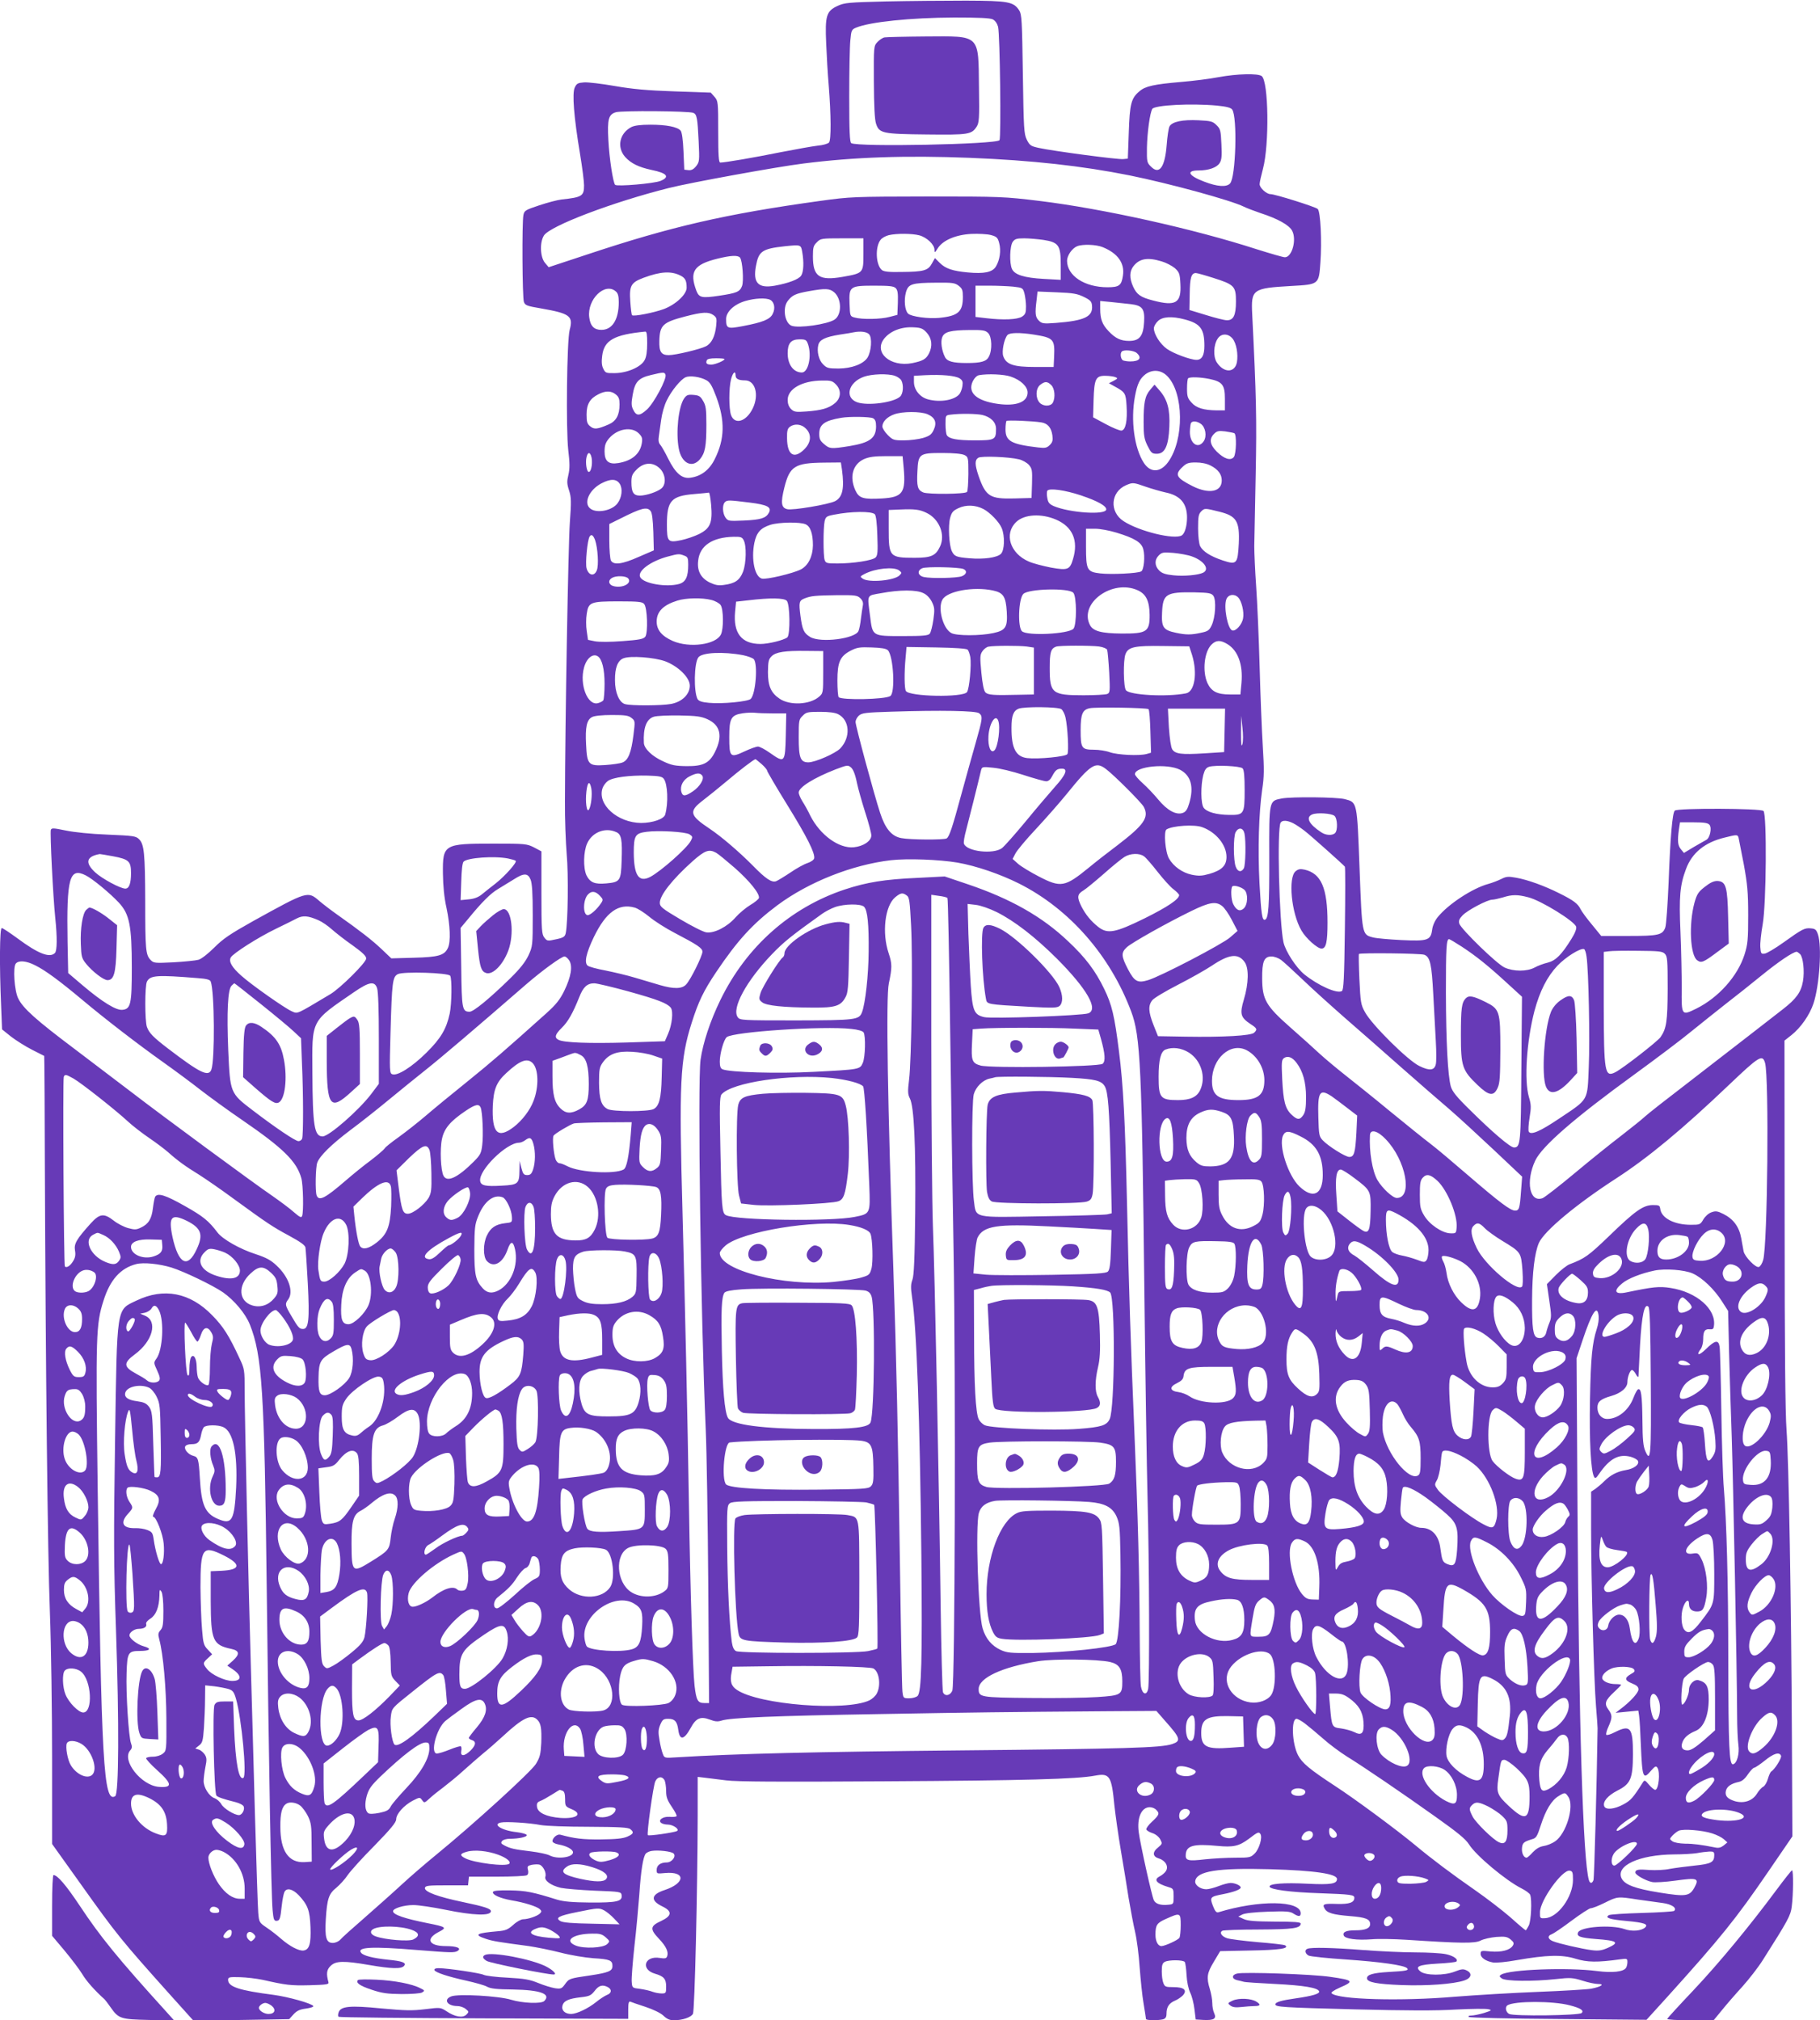 <?xml version="1.0" standalone="no"?>
<!DOCTYPE svg PUBLIC "-//W3C//DTD SVG 20010904//EN"
 "http://www.w3.org/TR/2001/REC-SVG-20010904/DTD/svg10.dtd">
<svg version="1.0" xmlns="http://www.w3.org/2000/svg"
 width="1153pt" height="1280pt" viewBox="0 0 1153 1280"
 preserveAspectRatio="xMidYMid meet">
<g transform="translate(0,1280) scale(0.1,-0.1)"
fill="#673ab7" stroke="none">
<path d="M5615 12791 c-239 -6 -264 -8 -308 -28 -72 -33 -81 -63 -73 -238 3
-77 10 -196 16 -265 15 -189 16 -346 2 -363 -7 -8 -39 -17 -73 -20 -33 -4
-140 -23 -237 -42 -163 -33 -349 -65 -379 -65 -10 0 -13 46 -13 194 0 190 -1
196 -23 222 l-24 27 -229 8 c-173 6 -265 14 -379 34 -82 14 -170 25 -195 23
-39 -3 -47 -7 -59 -33 -17 -36 -6 -184 34 -423 14 -84 25 -172 25 -196 0 -68
-12 -76 -143 -90 -26 -3 -90 -20 -141 -37 -87 -29 -94 -33 -100 -61 -10 -49
-7 -524 3 -551 8 -22 20 -26 108 -41 183 -32 206 -48 182 -136 -18 -68 -24
-630 -9 -762 10 -83 10 -117 1 -156 -10 -41 -10 -57 4 -99 14 -43 15 -69 5
-204 -10 -139 -30 -1268 -31 -1765 -1 -110 5 -261 11 -335 12 -128 8 -435 -6
-501 -5 -23 -14 -29 -61 -39 -53 -12 -57 -12 -74 10 -17 21 -19 45 -19 285 l0
262 -47 25 c-46 23 -55 24 -258 24 -313 0 -321 -4 -319 -189 1 -81 8 -153 23
-220 23 -109 27 -212 9 -251 -22 -48 -59 -59 -216 -63 l-143 -4 -62 59 c-60
57 -139 118 -279 217 -37 26 -88 65 -113 86 -76 66 -74 66 -420 -125 -148 -83
-191 -112 -247 -168 -39 -39 -82 -73 -101 -78 -18 -5 -89 -12 -158 -16 -121
-6 -126 -5 -146 16 -30 32 -33 66 -33 371 -1 305 -7 361 -39 393 -20 20 -35
22 -199 29 -107 4 -212 15 -265 26 -78 16 -90 17 -95 4 -6 -17 14 -423 28
-557 13 -124 12 -209 -2 -223 -33 -33 -106 -5 -239 94 -48 35 -91 64 -98 64
-13 0 -15 -242 -4 -490 l6 -152 56 -45 c31 -24 91 -62 134 -84 l77 -39 1 -58
c1 -31 2 -304 3 -607 5 -1319 18 -2499 32 -2858 8 -213 14 -631 14 -928 l0
-542 180 -252 c229 -322 258 -357 564 -699 l151 -168 303 4 304 5 27 30 c21
23 39 32 79 37 29 4 50 11 47 16 -10 17 -161 59 -252 71 -217 28 -288 51 -288
95 0 17 7 19 75 17 41 -1 107 -9 145 -17 146 -33 176 -37 296 -34 105 3 123 5
120 18 -15 55 -12 80 13 104 32 33 84 34 246 6 139 -24 203 -26 220 -5 16 20
-11 30 -105 39 -93 10 -152 25 -167 43 -30 37 66 42 357 18 212 -17 235 -18
255 -5 25 17 -7 30 -75 30 -110 0 -132 46 -43 91 51 26 44 31 -72 54 -146 29
-220 54 -220 76 0 18 68 39 129 39 33 0 125 -14 204 -30 174 -36 287 -40 287
-9 0 16 -39 29 -177 58 -158 33 -246 65 -241 90 3 14 22 16 138 16 l135 0 3
28 3 27 177 0 c97 0 183 4 190 9 8 5 11 17 7 33 -6 23 -3 27 24 33 17 3 39 4
49 1 23 -8 45 -52 37 -76 -8 -25 35 -56 98 -71 29 -6 126 -14 217 -18 160 -6
165 -7 168 -28 6 -40 -29 -48 -198 -47 -116 1 -169 6 -210 18 -156 49 -198 57
-299 59 -73 1 -105 -2 -108 -10 -6 -17 44 -40 117 -53 84 -14 161 -39 180 -56
12 -12 12 -16 0 -28 -18 -17 -75 -36 -106 -36 -13 0 -42 -16 -63 -36 -34 -30
-49 -36 -98 -40 -137 -12 -154 -22 -75 -48 45 -15 77 -20 272 -46 47 -7 137
-25 200 -41 65 -17 156 -32 210 -36 103 -6 120 -13 120 -49 0 -32 -23 -42
-142 -60 -132 -19 -133 -20 -159 -56 -20 -28 -26 -30 -63 -25 -23 4 -70 18
-106 33 -54 22 -87 28 -195 34 -71 3 -140 12 -151 18 -22 11 -229 42 -285 42
-19 0 -29 -4 -27 -12 5 -15 87 -42 206 -68 53 -12 111 -28 127 -37 23 -13 63
-17 165 -18 173 -3 243 -28 198 -73 -19 -19 -138 -14 -210 8 -77 24 -336 39
-380 21 -51 -20 -24 -61 40 -61 16 0 40 -8 52 -18 21 -17 22 -19 5 -36 -23
-23 -73 -15 -126 21 -39 25 -39 25 -136 13 -82 -10 -124 -9 -277 5 -200 20
-259 14 -271 -26 -4 -11 -4 -24 0 -27 4 -4 418 -8 921 -10 l914 -3 0 57 c0 41
3 55 13 52 6 -3 50 -18 96 -33 51 -17 96 -39 114 -56 22 -21 40 -29 66 -29 55
0 110 19 121 41 11 20 29 776 30 1253 l0 248 43 -5 c23 -3 85 -11 137 -17 69
-9 341 -10 1010 -6 880 5 1214 14 1328 36 92 17 104 -1 122 -190 7 -63 25
-191 41 -285 16 -93 38 -228 49 -300 12 -71 30 -168 41 -215 11 -47 24 -148
29 -225 6 -77 16 -180 25 -230 8 -50 15 -93 15 -97 0 -9 76 -10 108 -2 16 5
22 14 22 36 0 42 16 66 53 82 18 7 40 23 51 34 29 33 7 52 -60 52 -49 0 -55 2
-64 26 -6 14 -10 47 -10 74 0 39 4 52 19 60 26 14 118 13 127 -1 4 -7 9 -44
11 -83 2 -41 12 -88 23 -111 11 -22 23 -69 27 -105 l8 -65 50 -3 c66 -3 83 8
67 43 -7 14 -12 43 -12 64 0 21 -7 60 -15 87 -23 75 -19 102 25 175 l40 67
192 4 c183 3 250 13 219 33 -7 4 -85 13 -174 20 -89 8 -176 19 -194 25 -34 12
-49 35 -30 47 7 4 111 8 232 8 219 1 265 8 265 38 0 9 -42 12 -163 12 -124 1
-170 4 -197 16 l-35 16 25 13 c15 8 76 15 162 18 116 4 141 2 162 -12 33 -21
46 -20 46 2 0 82 -265 85 -522 6 -12 -3 -21 7 -34 41 -21 55 -19 58 69 75 65
13 107 29 107 41 0 13 -36 29 -64 29 -14 0 -48 -9 -76 -20 -28 -11 -63 -20
-78 -20 -38 0 -74 27 -70 52 9 63 141 84 473 75 285 -8 425 -29 425 -62 0 -31
-39 -37 -185 -30 -153 8 -248 0 -242 -19 6 -18 131 -35 317 -41 198 -7 220
-10 220 -29 0 -30 -32 -41 -108 -39 -86 3 -96 -1 -81 -28 15 -29 52 -40 162
-49 100 -8 127 -19 127 -51 0 -26 -30 -39 -92 -39 -60 0 -84 -11 -75 -33 8
-21 82 -31 176 -24 42 4 141 2 221 -3 347 -23 433 -24 470 -5 19 10 64 20 100
23 55 4 69 1 90 -16 20 -17 23 -24 14 -39 -18 -29 -72 -43 -141 -37 -59 6 -63
5 -63 -15 0 -24 31 -46 79 -55 19 -3 85 3 150 15 191 33 285 36 372 9 75 -23
137 -24 282 -4 45 6 47 5 47 -17 0 -13 -4 -30 -9 -37 -16 -25 -87 -33 -184
-20 -184 24 -557 10 -607 -23 -13 -8 -12 -12 4 -24 24 -18 196 -20 344 -4 91
10 105 9 167 -10 37 -12 81 -21 98 -21 47 0 20 -18 -43 -30 -30 -5 -181 -14
-335 -20 -154 -6 -392 -20 -530 -31 -339 -29 -740 -18 -779 22 -6 5 14 19 52
36 93 40 87 47 -60 68 -111 17 -548 32 -591 21 -35 -8 -35 -34 1 -42 15 -3 33
-8 41 -10 8 -3 98 -9 200 -14 181 -9 271 -24 278 -47 5 -15 -43 -29 -147 -44
-93 -13 -130 -24 -130 -38 0 -17 44 -20 505 -32 324 -8 513 -9 639 -1 98 5
190 6 205 2 24 -6 22 -8 -28 -24 -30 -9 -66 -16 -80 -16 -15 0 -21 -4 -16 -9
6 -5 261 -11 568 -13 l558 -5 128 141 c344 381 438 498 642 796 l154 225 -3
625 c-4 858 -20 1764 -34 1950 -8 105 -12 526 -12 1311 l-1 1156 43 34 c60 47
117 129 141 202 38 116 54 361 28 437 -10 29 -17 36 -44 38 -40 4 -54 -3 -174
-89 -53 -38 -107 -70 -120 -71 -22 -3 -24 1 -27 41 -2 24 5 89 15 145 23 129
27 696 5 718 -17 17 -545 19 -562 2 -15 -15 -28 -160 -39 -454 -6 -140 -15
-269 -21 -286 -17 -48 -43 -54 -233 -54 l-173 0 -58 71 c-32 38 -65 83 -73 99
-17 35 -45 56 -138 102 -90 45 -196 84 -270 97 -50 9 -62 8 -94 -8 -20 -10
-56 -24 -81 -31 -101 -27 -256 -129 -322 -211 -18 -22 -32 -54 -35 -79 -9 -68
-28 -74 -196 -66 -78 4 -159 11 -180 17 -69 18 -68 17 -84 437 -16 426 -14
418 -94 439 -51 13 -334 16 -399 4 -81 -16 -80 -9 -79 -374 1 -312 -5 -387
-27 -394 -18 -6 -24 32 -35 232 -11 217 -4 444 17 591 13 84 13 130 4 275 -6
96 -15 323 -20 504 -5 182 -15 411 -22 510 -7 99 -12 214 -12 255 1 41 5 246
9 455 7 354 4 490 -22 1013 -8 159 1 166 246 180 178 10 176 9 186 149 10 131
1 322 -17 339 -13 13 -270 94 -299 94 -26 0 -69 40 -69 63 0 12 10 56 21 97
41 153 36 555 -8 588 -25 18 -153 15 -274 -7 -57 -11 -162 -24 -234 -30 -175
-15 -229 -27 -266 -59 -53 -44 -62 -80 -68 -262 l-6 -165 -29 -3 c-31 -4 -445
51 -536 71 -50 11 -57 16 -75 52 -18 37 -20 68 -25 415 -5 342 -7 378 -23 404
-36 55 -68 61 -337 62 -135 0 -362 -2 -505 -5z m675 -114 c15 -8 27 -25 33
-47 12 -51 20 -702 9 -718 -18 -27 -900 -44 -939 -19 -10 6 -13 76 -13 295 0
158 3 318 7 356 6 65 8 69 37 81 86 36 345 63 621 64 157 0 227 -3 245 -12z
m1419 -546 c61 -6 88 -13 97 -25 34 -47 23 -428 -13 -468 -22 -25 -81 -21
-164 11 -101 38 -117 71 -36 71 63 0 115 18 133 46 13 19 16 44 12 119 -4 87
-6 98 -31 122 -24 24 -35 27 -114 31 -101 5 -168 -9 -184 -39 -6 -11 -14 -65
-18 -119 -11 -140 -47 -189 -99 -136 -26 25 -27 31 -26 120 2 98 19 221 34
246 15 24 246 36 409 21z m-3317 -46 c23 -9 27 -33 34 -180 6 -124 5 -131 -16
-158 -16 -20 -30 -27 -49 -25 l-26 3 -5 116 c-3 73 -10 122 -18 131 -19 24
-91 38 -192 38 -61 0 -100 -5 -120 -15 -75 -39 -94 -127 -40 -189 37 -41 85
-65 169 -83 98 -20 116 -44 56 -69 -41 -17 -276 -37 -288 -25 -13 13 -37 167
-43 285 -7 131 1 161 48 175 35 11 460 8 490 -4z m1753 -285 c396 -16 709 -51
1010 -111 256 -52 643 -158 724 -198 20 -10 68 -28 106 -41 111 -36 182 -76
201 -112 30 -57 -1 -168 -46 -168 -11 0 -90 23 -176 50 -401 130 -978 258
-1379 307 -223 27 -244 28 -710 28 -468 -1 -485 -1 -680 -28 -599 -83 -942
-162 -1474 -339 l-245 -81 -23 27 c-31 36 -35 130 -7 174 39 61 437 212 792
301 135 34 683 134 852 155 323 41 649 52 1055 36z m-321 -491 c48 -13 96 -59
96 -91 0 -21 2 -21 21 9 32 51 115 86 213 91 45 2 100 -1 123 -7 37 -10 44
-16 53 -51 13 -47 4 -108 -21 -149 -22 -36 -75 -47 -178 -37 -96 9 -141 24
-177 60 l-31 31 -19 -34 c-24 -45 -52 -53 -190 -54 -81 -2 -115 2 -127 12 -39
32 -44 148 -8 192 9 12 32 24 51 29 51 12 149 11 194 -1z m-354 -119 c0 -120
-1 -121 -131 -144 -149 -26 -189 1 -189 129 0 57 3 69 25 90 23 24 29 25 160
25 l135 0 0 -100z m1140 90 c97 -15 110 -34 110 -157 l0 -96 -109 6 c-123 7
-183 26 -200 63 -17 37 -14 145 5 172 13 18 25 22 72 22 31 0 86 -5 122 -10z
m-1528 -75 c12 -67 9 -129 -7 -152 -16 -23 -79 -47 -166 -63 -105 -19 -140 17
-120 124 17 95 39 110 185 126 99 10 100 10 108 -35z m1904 29 c96 -39 140
-102 128 -180 -9 -63 -24 -74 -98 -74 -145 0 -256 73 -256 168 0 33 32 79 64
92 35 14 121 11 162 -6z m-2298 -66 c16 -20 25 -149 13 -180 -14 -37 -33 -45
-147 -62 -108 -16 -125 -12 -142 31 -46 122 -17 167 133 204 85 21 129 23 143
7z m2671 -24 c28 -8 66 -28 84 -43 28 -26 32 -35 35 -100 7 -121 -29 -143
-173 -105 -78 20 -103 37 -126 87 -25 55 -24 98 2 131 38 48 89 57 178 30z
m-3048 -90 c30 -15 39 -32 39 -77 0 -42 -68 -106 -144 -135 -62 -23 -192 -49
-202 -39 -3 3 -8 42 -11 86 -7 101 4 121 84 151 108 40 174 44 234 14z m3376
-15 c133 -42 143 -53 143 -149 0 -88 -16 -120 -58 -119 -15 0 -74 15 -132 33
l-105 32 2 102 c1 102 10 132 39 132 8 0 58 -14 111 -31z m-1613 -50 c22 -17
26 -28 26 -70 0 -94 -29 -121 -150 -133 -68 -7 -178 8 -197 27 -21 20 -27 85
-14 134 15 54 36 61 192 62 103 1 119 -1 143 -20z m-399 -15 c12 -13 15 -33
13 -93 l-3 -76 -50 -13 c-55 -15 -173 -17 -220 -4 -30 8 -30 9 -33 88 -4 110
2 114 158 114 96 0 122 -3 135 -16z m743 10 c61 -7 62 -8 72 -43 5 -20 10 -57
10 -83 0 -40 -4 -50 -25 -64 -29 -19 -119 -23 -227 -10 l-68 8 0 99 0 99 89 0
c48 0 116 -3 149 -6z m-2516 -31 c13 -11 18 -30 18 -67 0 -111 -41 -176 -110
-176 -46 0 -70 24 -77 79 -15 114 100 226 169 164z m1383 -5 c48 -42 49 -142
2 -173 -46 -30 -227 -56 -272 -39 -44 17 -59 114 -24 158 28 36 49 46 132 61
107 19 132 18 162 -7z m1581 -29 c41 -20 50 -29 52 -55 7 -70 -46 -96 -229
-110 -80 -6 -89 -4 -108 15 -22 22 -25 44 -14 130 l6 54 122 -5 c104 -4 130
-9 171 -29z m-1986 -19 c26 -14 33 -55 15 -89 -17 -35 -63 -53 -188 -77 -100
-19 -107 -16 -107 45 0 45 50 93 122 114 61 18 131 21 158 7z m2284 -27 c74
-9 89 -30 84 -114 -5 -88 -29 -119 -95 -119 -52 0 -87 16 -130 62 -40 42 -53
76 -53 140 l0 51 73 -7 c39 -4 94 -10 121 -13z m-2645 -69 c21 -15 23 -22 18
-69 -7 -66 -29 -111 -65 -129 -37 -19 -193 -56 -235 -56 -48 0 -62 21 -60 91
3 99 22 117 164 154 112 29 147 30 178 9z m2987 -28 c99 -26 124 -60 124 -167
0 -61 -16 -89 -50 -89 -38 0 -148 41 -188 70 -43 31 -82 93 -82 130 0 12 11
32 25 45 28 29 89 33 171 11z m-1634 -85 c32 -36 37 -84 13 -131 -19 -36 -39
-47 -107 -61 -138 -26 -245 68 -177 155 39 49 110 77 188 72 46 -2 59 -8 83
-35z m388 -1 c24 -24 27 -107 5 -149 -15 -31 -49 -41 -140 -41 -89 0 -125 10
-139 39 -20 40 -28 96 -17 124 13 35 53 45 174 46 84 1 100 -2 117 -19z
m-2160 -65 c0 -50 -5 -87 -16 -106 -22 -44 -110 -82 -188 -83 -57 -1 -61 1
-74 28 -10 19 -12 44 -7 82 12 98 75 134 273 153 9 1 12 -20 12 -74z m1405 58
c22 -21 15 -111 -10 -150 -27 -40 -99 -67 -182 -68 -65 0 -75 3 -98 26 -28 27
-41 82 -31 123 8 34 44 51 136 66 41 6 82 13 90 15 42 8 80 3 95 -12z m1045
-3 c125 -20 133 -29 128 -140 l-3 -65 -120 0 c-134 0 -181 16 -199 68 -11 29
5 109 26 134 13 16 79 17 168 3z m1259 -26 c24 -30 36 -99 27 -149 -13 -69
-84 -69 -128 0 -23 36 -20 110 6 149 22 35 67 35 95 0z m-2690 -35 c25 -73 2
-179 -39 -179 -53 0 -90 50 -90 122 0 63 21 88 75 88 39 0 44 -3 54 -31z
m2083 -56 c34 -31 17 -53 -42 -53 -16 0 -35 3 -44 6 -16 6 -22 45 -9 57 13 13
77 7 95 -10z m-2612 -38 c0 -10 -60 -35 -83 -35 -29 0 -37 7 -30 26 3 10 22
14 59 14 30 0 54 -2 54 -5z m2804 -107 c106 -106 109 -404 6 -546 -49 -67
-112 -69 -154 -4 -60 93 -84 269 -56 420 15 81 31 113 67 141 44 32 98 28 137
-11z m-3178 8 c10 -25 -74 -182 -118 -221 -46 -42 -67 -42 -87 0 -12 24 -12
42 -3 93 14 82 36 107 116 126 79 19 86 19 92 2z m444 -5 c0 -21 19 -31 60
-31 65 0 90 -92 49 -177 -41 -85 -115 -107 -138 -42 -14 41 -14 168 0 225 11
44 29 60 29 25z m1009 -2 c17 -6 36 -19 41 -29 16 -30 12 -85 -8 -103 -42 -38
-204 -59 -271 -36 -82 29 -57 127 42 162 50 18 152 21 196 6z m410 -16 c19
-13 22 -21 18 -50 -3 -19 -12 -42 -19 -50 -32 -39 -123 -54 -200 -33 -51 14
-88 61 -88 110 l0 39 73 4 c103 5 188 -3 216 -20z m324 11 c63 -21 107 -63
107 -101 0 -61 -73 -88 -188 -72 -136 19 -194 71 -159 144 10 20 25 35 39 38
55 10 158 6 201 -9z m-1928 -23 c24 -13 36 -35 63 -106 56 -151 53 -267 -9
-392 -34 -70 -87 -111 -157 -120 -52 -7 -93 29 -139 121 -19 39 -42 79 -50 88
-11 12 -13 29 -9 55 3 21 10 68 15 106 5 37 20 91 35 120 29 61 90 135 120
147 28 12 94 2 131 -19z m2590 20 c18 -7 17 -9 -10 -24 l-30 -15 34 -19 c70
-38 73 -44 78 -124 6 -96 -6 -153 -32 -157 -11 -1 -56 17 -100 41 l-80 43 3
110 c4 134 14 154 75 153 23 0 51 -4 62 -8z m597 -12 c82 -17 98 -38 98 -126
l0 -73 -52 0 c-82 1 -130 15 -160 50 -24 26 -28 39 -28 88 0 32 3 62 7 65 10
10 76 8 135 -4z m-2367 -34 c36 -36 34 -86 -5 -119 -39 -33 -87 -46 -181 -53
-69 -5 -79 -3 -98 16 -14 14 -21 34 -21 57 0 70 91 122 218 123 54 1 66 -2 87
-24z m1365 -5 c22 -22 27 -78 10 -111 -14 -25 -61 -25 -84 0 -27 30 -25 89 3
112 30 24 46 24 71 -1z m-2759 -59 c19 -15 24 -29 24 -63 0 -68 -22 -107 -69
-127 -71 -31 -92 -33 -117 -12 -19 15 -23 28 -23 75 0 65 21 101 75 128 44 23
81 23 110 -1z m1974 -125 c49 -21 62 -53 40 -100 -14 -30 -26 -38 -68 -51 -28
-8 -82 -15 -120 -15 -65 0 -71 2 -103 34 -19 19 -34 43 -34 54 0 30 30 61 75
77 52 19 166 19 210 1z m348 -5 c54 -13 87 -46 87 -88 0 -69 -7 -73 -135 -73
-111 0 -162 9 -177 33 -4 7 -8 38 -8 69 0 57 0 57 33 61 62 8 162 6 200 -2z
m-692 -21 c14 -8 19 -21 19 -53 -1 -73 -40 -102 -167 -123 -118 -19 -127 -18
-162 12 -25 21 -31 33 -31 65 0 60 33 84 140 102 51 9 182 7 201 -3z m1065
-26 c41 -6 64 -33 71 -82 4 -32 1 -44 -16 -61 -19 -19 -29 -21 -74 -16 -170
20 -207 40 -207 114 0 26 3 50 6 54 6 6 164 0 220 -9z m1011 -9 c30 -21 40
-78 19 -110 -35 -53 -89 -16 -88 60 1 25 4 50 7 55 9 15 38 12 62 -5z m-2502
-30 c38 -37 34 -88 -9 -131 -65 -65 -109 -38 -110 69 -1 47 3 62 18 73 30 22
74 17 101 -11z m-1058 -31 c21 -21 24 -32 19 -62 -11 -68 -63 -112 -150 -126
-60 -10 -86 12 -86 73 0 39 6 56 27 82 53 63 144 79 190 33z m3773 1 c15 -9
12 -128 -3 -150 -20 -26 -62 -13 -109 34 -44 44 -49 80 -17 112 18 18 29 21
70 16 27 -4 54 -9 59 -12z m-4076 -141 c13 -34 4 -104 -14 -104 -13 0 -22 57
-15 90 7 33 19 39 29 14z m2366 3 c24 -12 25 -16 25 -120 -1 -58 -4 -110 -9
-114 -13 -14 -245 -16 -277 -3 -36 15 -42 38 -37 134 5 111 12 116 157 116 74
0 125 -5 141 -13z m-385 -82 c14 -156 -6 -185 -135 -193 -121 -7 -148 1 -171
51 -39 86 -17 165 54 198 32 14 65 19 143 19 l102 0 7 -75z m730 55 c22 -5 50
-21 63 -35 21 -25 22 -35 20 -118 l-3 -92 -108 -3 c-156 -4 -182 12 -228 144
-24 71 -24 100 -1 114 19 12 191 6 257 -10z m-1121 -66 c16 -118 4 -174 -43
-199 -41 -21 -271 -60 -304 -51 -38 9 -42 41 -18 137 34 136 67 156 252 158
l106 1 7 -46z m2336 26 c47 -24 70 -55 70 -94 0 -73 -81 -88 -185 -36 -104 53
-115 73 -64 121 26 25 39 29 85 29 35 0 69 -7 94 -20z m-3489 -19 c35 -35 41
-97 11 -124 -24 -22 -97 -47 -138 -47 -41 0 -54 21 -54 85 0 40 5 52 34 81 46
46 104 48 147 5z m-255 -96 c20 -31 14 -87 -14 -124 -33 -45 -128 -65 -170
-35 -48 33 -12 119 67 161 59 31 96 30 117 -2z m3333 -19 c38 -13 94 -29 125
-36 93 -19 136 -69 136 -159 0 -53 -14 -101 -33 -113 -46 -29 -269 25 -369 90
-91 59 -83 185 16 228 42 18 46 18 125 -10z m-410 -55 c107 -36 163 -68 159
-90 -7 -35 -230 -20 -331 22 -29 13 -37 22 -42 51 -4 19 -4 40 0 47 12 18 113
4 214 -30z m-2344 -58 c10 -115 -5 -150 -75 -186 -30 -15 -81 -32 -113 -39
-86 -18 -92 -11 -92 98 0 152 27 182 175 194 47 4 88 8 91 9 4 0 10 -34 14
-76z m243 13 c114 -14 142 -29 123 -65 -19 -34 -51 -44 -157 -49 -97 -4 -102
-4 -118 19 -19 27 -21 80 -4 97 15 15 26 14 156 -2z m1482 -41 c42 -22 100
-82 116 -121 21 -51 18 -140 -5 -163 -24 -24 -109 -36 -200 -28 -83 7 -95 12
-111 45 -18 39 -24 160 -11 210 10 37 19 47 54 63 47 22 107 20 157 -6z
m-2109 -12 c10 -11 15 -53 18 -133 l3 -117 -95 -41 c-105 -47 -160 -54 -177
-23 -5 11 -10 67 -10 125 l0 106 73 36 c129 65 166 75 188 47z m1748 -12 c81
-38 122 -139 86 -214 -27 -58 -56 -71 -160 -71 -160 0 -165 6 -165 184 l0 119
73 3 c91 4 123 0 166 -21z m1856 7 c109 -27 129 -61 123 -201 -7 -130 -13
-137 -101 -108 -78 26 -127 57 -144 91 -7 14 -13 63 -13 113 0 74 3 90 20 107
21 21 23 21 115 -2z m-2183 -16 c8 -8 14 -60 16 -135 4 -102 2 -126 -11 -139
-19 -19 -141 -38 -242 -38 -68 0 -74 2 -81 23 -9 28 -9 202 0 244 7 29 12 33
59 42 109 22 239 23 259 3z m1148 -34 c105 -45 143 -133 108 -249 -20 -69 -33
-74 -140 -55 -50 10 -113 26 -140 38 -119 51 -159 176 -80 251 51 49 159 55
252 15z m-1586 -30 c30 -13 46 -59 46 -133 -1 -71 -30 -129 -77 -153 -52 -26
-218 -65 -246 -58 -46 11 -69 123 -48 227 14 66 40 94 102 114 55 17 189 19
223 3z m1970 -53 c115 -35 158 -62 169 -105 12 -45 4 -130 -13 -140 -21 -13
-189 -21 -260 -13 -84 10 -90 21 -90 171 l0 112 57 0 c33 0 91 -11 137 -25z
m-3304 -47 c17 -50 24 -159 11 -191 -16 -41 -52 -34 -65 12 -9 32 5 178 19
201 11 18 23 10 35 -22z m941 0 c19 -35 17 -146 -4 -201 -21 -53 -50 -74 -121
-83 -34 -5 -55 -1 -89 15 -57 28 -82 74 -74 139 10 95 90 148 224 151 45 1 54
-2 64 -21z m2839 -103 c77 -27 115 -81 73 -103 -31 -16 -122 -24 -190 -17 -50
5 -72 13 -89 30 -30 30 -31 68 -3 96 20 20 29 21 93 16 40 -4 92 -13 116 -22z
m-3216 5 c23 -8 26 -15 26 -58 0 -77 -16 -110 -58 -122 -81 -22 -221 2 -245
41 -24 38 62 103 174 133 67 18 72 18 103 6z m1769 -85 c26 -11 21 -34 -10
-46 -32 -12 -193 -15 -240 -5 -39 9 -45 41 -10 56 24 11 231 7 260 -5z m-407
-9 c17 -14 18 -16 3 -31 -33 -34 -197 -48 -234 -21 -18 13 -17 14 13 30 68 35
184 47 218 22z m-1716 -51 c24 -29 -30 -61 -87 -50 -37 7 -45 37 -15 54 26 15
88 13 102 -4z m3228 -75 c53 -24 74 -69 75 -155 1 -108 -18 -120 -178 -119
-127 1 -180 15 -200 54 -71 138 142 293 303 220z m-918 -1 c66 -14 82 -38 88
-134 6 -99 -7 -119 -85 -136 -82 -18 -233 -18 -266 0 -53 28 -87 156 -57 211
29 55 197 85 320 59z m509 -14 c23 -22 23 -207 1 -229 -33 -33 -289 -46 -325
-16 -29 24 -23 206 8 237 33 33 285 39 316 8z m-949 -3 c22 -10 42 -32 54 -56
17 -35 18 -48 9 -113 -6 -40 -16 -80 -23 -88 -10 -12 -43 -15 -171 -15 -195 0
-191 -2 -207 127 -18 140 -24 128 71 145 117 22 223 22 267 0z m1837 -17 c19
-27 13 -137 -11 -187 -15 -32 -24 -38 -67 -47 -63 -14 -95 -14 -160 0 -80 17
-92 35 -87 130 5 116 26 129 206 126 91 -2 106 -5 119 -22z m-2236 -16 c14
-14 19 -28 15 -47 -3 -15 -8 -52 -12 -82 -3 -30 -10 -65 -15 -77 -19 -50 -240
-78 -306 -39 -41 25 -50 45 -62 134 -11 86 -9 97 27 111 41 16 67 18 205 20
116 1 129 -1 148 -20z m2393 6 c22 -23 39 -92 31 -133 -7 -40 -47 -84 -69 -76
-29 11 -55 149 -37 197 12 31 50 37 75 12z m-3338 -16 c25 -6 51 -21 59 -32
19 -27 20 -151 2 -187 -32 -65 -199 -87 -305 -41 -70 31 -102 70 -102 124 1
63 42 104 132 132 54 17 155 19 214 4z m478 -5 c21 -20 23 -216 4 -232 -22
-18 -120 -42 -170 -42 -120 0 -174 68 -161 205 l6 63 81 9 c134 16 222 15 240
-3z m-903 -21 c20 -23 25 -182 7 -207 -12 -15 -37 -20 -145 -28 -76 -6 -148
-6 -174 -1 l-44 9 -8 56 c-5 30 -5 80 0 109 11 74 23 79 204 79 124 0 149 -3
160 -17z m3695 -254 c67 -41 99 -130 89 -245 l-7 -74 -65 0 c-82 0 -119 19
-144 73 -33 75 -20 197 26 243 29 29 57 30 101 3z m-1272 -15 l46 -7 0 -148 0
-149 -102 -2 c-154 -4 -189 -1 -205 15 -10 9 -19 54 -26 125 -9 97 -9 113 6
135 9 14 27 28 39 30 37 7 192 7 242 1z m459 0 c26 -4 48 -13 51 -21 3 -8 9
-73 13 -144 6 -120 5 -129 -13 -136 -10 -4 -77 -8 -149 -8 -201 0 -215 12
-215 174 0 97 7 122 40 134 21 8 219 8 273 1z m589 -54 c35 -114 17 -233 -39
-243 -122 -24 -357 -11 -380 20 -16 20 -18 190 -3 228 17 46 57 55 240 52
l164 -2 18 -55z m-1927 30 c35 -36 48 -270 15 -290 -35 -22 -306 -27 -327 -7
-4 5 -8 52 -8 105 0 117 17 155 85 190 39 20 57 23 132 20 62 -2 92 -7 103
-18z m505 4 c6 -6 13 -27 17 -47 8 -50 -6 -202 -21 -222 -25 -35 -365 -29
-387 7 -10 16 -11 117 -2 211 l6 68 188 -3 c118 -2 192 -7 199 -14z m-915
-142 c0 -132 0 -134 -27 -157 -58 -50 -184 -56 -249 -12 -55 37 -74 81 -74
169 1 67 4 81 23 100 27 27 84 36 222 34 l105 -1 0 -133z m-508 107 c29 -6 60
-17 68 -25 27 -28 13 -220 -19 -252 -17 -17 -181 -33 -264 -25 -46 4 -65 11
-73 24 -25 48 -22 227 5 264 23 31 156 38 283 14z m-920 -7 c27 -17 43 -82 43
-174 0 -51 -4 -98 -8 -105 -4 -6 -19 -14 -34 -18 -66 -17 -118 118 -88 226 16
59 56 91 87 71z m428 -32 c83 -32 155 -103 155 -154 0 -55 -49 -103 -119 -116
-59 -11 -252 -12 -291 -1 -37 10 -64 72 -64 151 -1 78 17 125 53 139 44 18
198 6 266 -19z m2509 -303 c9 -7 21 -30 26 -52 14 -62 22 -219 12 -233 -11
-16 -184 -33 -255 -25 -72 9 -100 63 -99 194 0 74 12 106 45 119 36 14 250 12
271 -3z m552 0 c5 -4 10 -68 12 -142 l4 -134 -28 -8 c-47 -13 -185 -6 -233 11
-24 9 -69 16 -101 16 -78 0 -84 9 -84 125 0 101 12 129 58 138 36 8 364 3 372
-6z m482 -134 l-3 -138 -125 -8 c-147 -9 -185 -4 -204 26 -8 13 -16 68 -21
140 l-6 117 181 0 181 0 -3 -137z m-1555 108 c24 -19 22 -33 -22 -188 -22 -76
-62 -221 -90 -323 -58 -215 -77 -271 -94 -282 -16 -10 -231 -9 -287 2 -61 11
-102 60 -134 159 -37 111 -156 552 -156 577 0 11 9 29 21 40 19 17 43 20 208
25 311 10 535 6 554 -10z m-1306 -1 l84 0 -3 -142 c-4 -170 -7 -174 -99 -109
-32 23 -67 41 -77 41 -11 0 -50 -14 -86 -31 -90 -42 -96 -37 -96 91 0 120 12
140 86 151 27 4 62 5 78 3 16 -2 66 -4 113 -4z m413 -5 c74 -38 80 -147 13
-217 -31 -32 -159 -88 -202 -88 -50 0 -61 28 -61 158 0 107 1 114 25 137 22
23 32 25 110 25 57 0 96 -5 115 -15z m-1309 -24 c23 -18 23 -20 12 -108 -14
-112 -33 -160 -70 -174 -15 -6 -64 -13 -108 -16 -107 -7 -116 2 -122 129 -6
111 4 158 38 175 14 8 65 13 125 13 85 0 106 -3 125 -19z m481 -8 c82 -37 98
-107 47 -208 -35 -70 -75 -90 -179 -89 -72 1 -95 5 -150 31 -69 31 -119 80
-121 116 -5 97 17 152 63 166 18 6 92 9 163 8 108 -2 138 -6 177 -24z m3389
-157 c-7 -23 -9 -4 -9 74 l1 105 8 -74 c5 -43 5 -87 0 -105z m-1547 148 c15
-40 -1 -165 -24 -188 -23 -22 -42 23 -38 90 5 81 45 144 62 98z m-1499 -275
c19 -17 35 -36 35 -42 0 -5 57 -103 127 -216 126 -204 177 -306 171 -339 -2
-10 -21 -23 -42 -30 -22 -7 -71 -34 -110 -61 -39 -26 -79 -50 -89 -54 -28 -10
-65 14 -147 98 -85 86 -200 185 -275 235 -126 84 -133 109 -43 178 34 26 102
81 151 122 81 69 174 140 183 140 2 0 19 -14 39 -31z m561 -17 c18 -12 31 -43
44 -107 7 -33 30 -115 51 -181 22 -67 39 -133 39 -147 0 -35 -50 -69 -111 -75
-94 -9 -213 77 -275 199 -14 30 -37 71 -50 91 -13 21 -24 46 -24 57 0 33 96
93 235 147 66 25 75 27 91 16z m1620 -14 c51 -38 225 -212 240 -240 35 -67 2
-114 -169 -245 -56 -42 -137 -105 -179 -140 -152 -124 -177 -129 -319 -55 -50
26 -108 61 -128 78 l-36 32 17 33 c9 19 68 90 133 159 64 69 151 168 193 220
153 189 183 207 248 158z m470 -5 c69 -36 89 -109 58 -212 -11 -38 -21 -54
-40 -61 -42 -16 -99 15 -156 84 -28 34 -72 80 -99 104 -27 24 -49 50 -49 57 0
50 205 70 286 28z m396 9 c9 -9 13 -49 13 -137 0 -153 -4 -159 -97 -158 -82 1
-143 18 -163 46 -18 26 -19 140 -2 207 9 33 18 46 37 52 41 12 197 5 212 -10z
m-1388 -42 c68 -22 132 -40 144 -40 14 0 27 11 38 33 20 38 31 47 62 47 39 0
25 -38 -43 -113 -35 -40 -120 -139 -187 -221 -68 -82 -136 -159 -151 -170 -55
-40 -222 -21 -240 28 -4 9 3 48 14 88 16 61 73 287 94 377 6 23 8 24 76 17 39
-3 126 -24 193 -46z m-2036 -3 c17 -20 -14 -71 -59 -101 -49 -33 -65 -33 -73
-1 -9 37 13 77 54 97 42 21 64 23 78 5z m-243 -21 c25 -33 30 -154 9 -227 -8
-28 -80 -53 -153 -53 -150 2 -278 117 -244 220 5 15 20 36 34 46 31 23 138 37
253 34 70 -2 91 -6 101 -20z m-459 -61 c7 -38 -1 -112 -15 -134 -14 -23 -24
50 -16 114 7 63 21 71 31 20z m4708 -174 c19 -16 22 -91 4 -109 -17 -17 -59
-15 -88 5 -78 51 -100 95 -57 113 30 13 122 7 141 -9z m-261 -47 c18 -9 50
-31 72 -48 39 -30 245 -214 255 -227 3 -4 3 -181 0 -393 -4 -318 -8 -388 -19
-395 -30 -19 -150 35 -237 105 -52 42 -120 146 -133 204 -27 124 -42 721 -18
758 11 17 42 15 80 -4z m2637 -10 c16 -19 3 -83 -20 -95 -8 -4 -44 -25 -79
-45 l-63 -38 -19 23 c-20 25 -23 50 -13 125 l7 46 87 0 c67 0 91 -4 100 -16z
m-3213 -15 c88 -32 153 -113 153 -188 0 -55 -29 -84 -106 -107 -50 -14 -68
-15 -114 -6 -60 13 -114 51 -144 102 -24 41 -35 173 -16 185 39 24 178 33 227
14z m267 -40 c10 -50 7 -199 -4 -220 -15 -27 -39 -24 -51 9 -16 39 -16 192 -1
220 19 33 48 28 56 -9z m-3980 9 c33 -14 39 -49 34 -183 -4 -126 -10 -134 -97
-142 -74 -7 -103 6 -126 52 -21 47 -19 150 5 202 32 71 115 103 184 71z m464
-14 c21 -14 21 -17 8 -42 -25 -47 -189 -192 -257 -228 -72 -37 -103 9 -104
153 0 109 9 124 82 133 75 10 245 0 271 -16z m6646 -21 c2 -10 17 -85 33 -168
23 -127 28 -177 28 -325 0 -154 -3 -184 -23 -247 -43 -137 -165 -274 -307
-344 -92 -45 -93 -44 -91 129 0 81 -3 242 -8 357 -10 225 -3 298 35 399 38
103 120 170 247 200 76 19 80 19 86 -1z m-6477 -96 c13 -7 65 -50 117 -95 94
-83 159 -163 154 -191 -2 -8 -26 -28 -55 -45 -28 -17 -70 -52 -93 -78 -52 -60
-136 -103 -186 -95 -20 3 -94 41 -165 83 -115 68 -129 80 -129 104 0 48 79
148 207 263 79 70 105 79 150 54z m-3821 -22 c101 -19 114 -32 114 -107 0 -65
-12 -98 -36 -98 -31 0 -148 63 -191 103 -66 61 -57 101 29 116 3 0 41 -6 84
-14z m6531 0 c12 -8 50 -52 86 -98 36 -46 81 -96 101 -111 20 -15 36 -32 36
-37 0 -26 -75 -76 -218 -147 -187 -92 -235 -101 -294 -55 -48 38 -80 78 -107
130 -29 58 -27 78 12 101 17 10 76 59 131 107 54 48 112 95 130 106 37 23 94
25 123 4z m-4029 -14 c23 -5 46 -11 49 -15 10 -9 -67 -96 -128 -144 -30 -23
-69 -54 -87 -69 -22 -18 -49 -28 -83 -31 l-51 -5 4 116 c2 74 7 120 15 128 25
25 194 37 281 20z m2847 -26 c120 -21 271 -73 391 -133 318 -160 577 -455 710
-810 59 -155 68 -352 84 -1792 6 -520 15 -1102 20 -1295 11 -409 13 -1158 4
-1204 -9 -46 -37 -37 -46 14 -4 22 -7 180 -8 350 -1 340 -11 731 -34 1275 -22
518 -35 906 -46 1425 -12 536 -24 762 -51 973 -28 225 -45 297 -94 397 -55
114 -118 198 -229 302 -164 156 -364 269 -636 361 l-145 49 -174 -9 c-207 -9
-321 -28 -458 -73 -346 -115 -624 -362 -789 -700 -65 -134 -111 -273 -126
-380 -19 -143 1 -1620 33 -2345 6 -135 13 -579 16 -987 l5 -743 -30 0 c-42 0
-51 17 -62 111 -11 96 -27 603 -35 1119 -10 619 -25 1277 -41 1870 -23 830
-16 977 58 1210 43 135 75 202 155 321 135 201 232 307 387 423 199 148 474
257 720 286 106 12 308 4 421 -15z m-5522 -81 c44 -22 155 -114 210 -173 67
-72 82 -145 82 -411 0 -233 -7 -263 -60 -268 -40 -4 -127 50 -249 153 l-94 80
-4 195 c-7 409 12 476 115 424z m2818 -26 c10 -24 14 -85 14 -228 0 -191 -1
-196 -27 -253 -20 -42 -53 -84 -115 -145 -132 -129 -233 -212 -258 -212 -47 0
-50 17 -53 282 l-4 249 46 55 c88 108 144 164 192 192 27 16 71 43 98 60 65
42 90 41 107 0z m4522 -65 c25 -23 23 -94 -4 -119 -24 -21 -46 -12 -66 27 -14
26 -17 101 -6 113 10 10 55 -3 76 -21z m-4083 -38 c21 -22 22 -26 8 -47 -27
-41 -71 -79 -87 -76 -30 6 -27 101 5 132 22 23 47 20 74 -9z m1945 1 c16 -11
19 -36 27 -192 11 -211 3 -851 -13 -976 -9 -73 -8 -91 5 -117 27 -51 38 -297
34 -723 -3 -295 -8 -402 -18 -427 -10 -27 -11 -49 -2 -110 29 -189 50 -773 59
-1641 6 -656 1 -861 -24 -885 -8 -8 -32 -15 -53 -15 -37 0 -38 1 -43 43 -3 23
-10 393 -16 822 -11 782 -23 1317 -41 1840 -37 1057 -48 1742 -29 1825 21 99
21 124 -1 190 -44 130 -24 300 41 355 35 29 48 31 74 11z m257 -15 c4 -3 11
-366 17 -806 6 -440 16 -1081 22 -1425 14 -820 9 -2754 -8 -2792 -14 -32 -47
-37 -59 -10 -4 9 -11 260 -15 557 -10 774 -37 2096 -49 2400 -5 143 -10 673
-10 1178 l0 918 48 -7 c26 -3 50 -9 54 -13z m3680 4 c80 -20 292 -151 303
-186 4 -12 -6 -40 -30 -78 -62 -100 -99 -137 -150 -150 -26 -6 -63 -20 -83
-31 -48 -26 -133 -26 -190 0 -49 22 -275 242 -287 278 -5 18 -1 30 20 52 31
33 158 100 189 100 11 0 41 7 66 14 59 19 94 19 162 1z m-1940 -55 c14 -10 42
-50 62 -89 l36 -69 -47 -41 c-47 -42 -442 -248 -520 -271 -66 -20 -86 -9 -127
69 -43 83 -45 105 -7 140 32 29 250 152 410 230 113 55 154 62 193 31z m-2268
-5 c22 -22 31 -112 29 -285 -1 -150 -21 -327 -42 -383 -19 -49 -38 -51 -419
-52 -342 0 -354 1 -368 20 -41 55 54 230 216 399 74 77 123 117 319 257 20 14
56 33 81 42 60 21 164 22 184 2z m841 -34 c113 -57 240 -155 381 -295 189
-190 265 -321 199 -346 -38 -15 -616 -36 -661 -24 -63 15 -73 40 -84 199 -5
77 -11 225 -15 329 l-5 189 52 -6 c32 -4 86 -23 133 -46z m-2295 29 c20 -5 61
-32 93 -58 32 -27 104 -73 160 -102 147 -77 177 -97 177 -120 0 -26 -75 -178
-103 -207 -26 -29 -78 -30 -167 -4 -36 11 -105 31 -155 46 -49 15 -134 35
-188 46 -55 10 -106 24 -114 31 -23 19 -10 79 40 183 76 156 155 213 257 185z
m-2003 -80 c23 -10 61 -36 85 -58 24 -21 82 -67 131 -101 64 -46 87 -68 87
-84 0 -25 -163 -187 -226 -225 -223 -133 -206 -126 -246 -109 -44 19 -257 169
-319 225 -61 54 -81 90 -67 116 15 26 173 127 285 181 54 26 114 56 133 66 39
20 70 18 137 -11z m7244 -168 c90 -59 165 -119 287 -231 l94 -86 -4 -455 c-3
-476 -5 -500 -47 -500 -23 0 -137 97 -278 237 -87 85 -112 117 -122 150 -19
70 -30 280 -31 593 0 284 3 340 20 340 4 0 41 -22 81 -48z m790 -63 c13 -85
22 -526 14 -702 -9 -214 1 -198 -183 -321 -126 -85 -183 -109 -197 -86 -4 6
-2 46 5 88 11 67 10 84 -4 131 -31 106 -15 353 35 546 34 126 80 217 146 287
54 56 144 112 168 105 6 -2 13 -24 16 -48z m496 18 c16 -16 18 -39 18 -220 -1
-209 -7 -253 -46 -309 -21 -28 -235 -195 -285 -221 -68 -35 -73 -2 -74 420 l0
342 33 4 c17 3 100 4 184 3 132 -1 155 -3 170 -19z m857 -2 c19 -20 29 -107
18 -172 -12 -69 -42 -111 -127 -177 -38 -30 -135 -105 -215 -167 -80 -62 -253
-196 -385 -298 -132 -101 -256 -198 -275 -216 -19 -18 -87 -72 -150 -121 -63
-48 -195 -154 -293 -236 -98 -82 -190 -153 -204 -159 -83 -31 -109 105 -47
238 44 92 249 270 626 544 136 99 301 223 366 277 66 53 164 132 218 174 55
42 155 122 224 178 107 87 197 148 222 150 4 0 13 -7 22 -15z m-2381 -4 c37
-14 47 -59 57 -251 5 -96 12 -230 16 -296 4 -67 4 -133 0 -147 -9 -39 -39 -43
-104 -11 -72 34 -303 263 -345 342 -26 47 -28 62 -35 207 -4 86 -5 159 -3 161
9 8 391 4 414 -5z m-1139 -45 c29 -38 27 -136 -4 -239 -27 -91 -21 -113 42
-155 42 -27 45 -34 23 -55 -19 -19 -197 -29 -435 -25 l-174 3 -28 70 c-33 84
-35 124 -8 158 11 14 85 58 163 98 78 40 174 94 213 120 110 74 167 81 208 25z
m-4278 9 c23 -36 12 -103 -31 -192 -28 -57 -52 -87 -113 -142 -271 -243 -345
-307 -502 -434 -96 -77 -215 -175 -265 -218 -49 -42 -126 -102 -170 -134 -44
-31 -84 -63 -88 -71 -4 -7 -43 -41 -86 -74 -44 -32 -115 -90 -159 -128 -133
-115 -171 -134 -186 -96 -10 25 -7 180 4 208 16 43 89 115 211 207 65 48 173
134 242 191 69 57 174 142 233 189 95 75 325 271 638 543 103 89 223 176 242
176 8 0 21 -11 30 -25z m4510 3 c16 -12 76 -67 134 -122 58 -56 180 -166 270
-245 91 -79 253 -221 360 -316 107 -94 242 -212 300 -261 58 -50 185 -167 284
-260 l179 -169 -7 -92 c-8 -110 -12 -123 -38 -123 -29 0 -97 51 -298 224 -96
83 -204 174 -240 201 -36 27 -150 119 -255 205 -104 86 -233 189 -285 230 -52
41 -124 101 -160 134 -36 34 -120 109 -187 168 -153 135 -176 175 -177 307 -1
109 12 141 59 141 18 0 45 -10 61 -22z m-7893 -34 c63 -31 154 -98 295 -216
144 -121 354 -283 516 -398 73 -52 180 -131 237 -176 57 -44 175 -130 263
-190 261 -179 346 -263 375 -369 12 -43 15 -213 5 -239 -5 -13 -15 -8 -51 23
-24 22 -86 68 -136 103 -119 81 -700 509 -887 653 -80 61 -246 187 -370 281
-242 182 -325 256 -355 319 -24 49 -34 197 -15 220 19 22 66 18 123 -11z
m2629 -66 c12 -19 10 -179 -3 -240 -21 -97 -56 -157 -148 -248 -91 -90 -184
-149 -216 -136 -17 6 -18 20 -11 264 9 322 13 352 46 370 34 18 319 9 332 -10z
m-1600 -15 c57 -4 79 -10 83 -22 24 -61 27 -497 4 -558 -18 -48 -72 -21 -275
134 -93 71 -119 98 -133 136 -14 37 -14 262 0 288 21 40 63 43 321 22z m400
-164 c90 -72 184 -150 209 -174 l46 -43 6 -159 c9 -199 9 -456 1 -477 -3 -9
-14 -16 -23 -16 -20 0 -147 86 -291 196 -142 108 -142 109 -154 379 -10 243
-3 387 21 410 8 8 16 15 18 15 2 0 77 -59 167 -131z m737 100 c7 -21 11 -136
11 -319 l0 -287 -48 -64 c-80 -105 -268 -269 -308 -269 -53 0 -63 66 -65 402
-2 343 -13 322 265 513 95 65 129 71 145 24z m1591 -20 c187 -52 246 -75 269
-103 18 -22 9 -108 -17 -167 l-20 -46 -241 -8 c-239 -7 -400 -1 -433 17 -27
14 -22 34 21 76 40 39 70 93 111 195 25 64 50 87 95 87 16 0 113 -23 215 -51z
m1413 -238 c42 -4 72 -13 78 -22 14 -22 11 -156 -5 -193 -18 -42 -19 -42 -313
-57 -225 -12 -528 -3 -575 16 -13 5 -18 19 -18 49 0 51 25 139 44 155 41 34
612 72 789 52z m1415 2 l150 -6 16 -56 c27 -97 31 -145 11 -161 -23 -19 -707
-29 -773 -11 -54 15 -60 32 -54 143 l4 87 52 4 c97 7 443 7 594 0z m724 -152
c78 -50 110 -156 71 -238 -21 -44 -63 -63 -140 -63 -112 0 -123 14 -123 148 0
107 14 160 43 172 45 18 101 11 149 -19z m366 15 c66 -35 112 -112 112 -190 0
-95 -40 -126 -164 -126 -128 0 -168 29 -168 122 0 142 118 247 220 194z
m-3758 -34 l55 -19 -3 -117 c-3 -134 -16 -185 -52 -203 -34 -17 -256 -17 -290
0 -41 21 -54 62 -55 167 0 85 3 99 24 129 39 54 91 73 186 67 44 -2 105 -13
135 -24z m-461 3 c36 -18 51 -73 51 -183 0 -103 -11 -133 -59 -160 -53 -30
-87 -28 -121 6 -38 38 -50 88 -50 204 l0 97 53 19 c28 11 59 22 67 25 24 9 29
8 59 -8z m4535 -49 c40 -53 60 -123 60 -217 0 -65 -4 -93 -17 -113 -22 -33
-38 -33 -75 2 -40 38 -52 84 -59 226 -5 105 -4 121 11 132 24 17 53 6 80 -30z
m2968 -1 c26 -91 16 -1153 -12 -1248 -6 -21 -18 -41 -27 -44 -20 -8 -90 65
-97 99 -2 13 -9 50 -15 83 -13 72 -49 121 -112 153 -38 19 -50 21 -77 11 -18
-6 -39 -25 -51 -45 -19 -33 -23 -34 -79 -34 -105 0 -186 42 -194 100 -3 23 -7
25 -48 25 -61 -1 -111 -36 -280 -200 -127 -122 -151 -139 -246 -175 -17 -6
-56 -37 -87 -68 l-57 -58 15 -104 c14 -93 14 -108 1 -140 -8 -19 -17 -47 -20
-61 -6 -29 -29 -43 -57 -34 -27 9 -34 60 -33 240 1 174 16 297 43 360 34 76
238 246 490 409 202 131 418 310 716 594 190 181 211 194 227 137z m-7808 0
c38 -38 41 -150 6 -240 -22 -59 -72 -124 -125 -165 -102 -78 -140 -39 -133
135 5 103 23 149 85 206 86 80 132 98 167 64z m-2909 -98 c51 -29 271 -203
345 -272 30 -28 91 -75 135 -105 43 -29 97 -70 120 -90 58 -52 110 -90 195
-142 41 -26 140 -94 220 -153 214 -156 247 -178 353 -235 68 -37 98 -58 102
-73 2 -12 9 -116 15 -230 12 -228 5 -287 -30 -287 -23 0 -31 8 -75 84 -39 66
-41 74 -20 102 37 48 5 144 -73 216 -37 35 -66 50 -132 72 -100 32 -209 94
-242 137 -56 74 -90 102 -207 168 -122 69 -171 85 -188 59 -4 -7 -10 -39 -14
-71 -8 -69 -28 -102 -75 -124 -30 -15 -41 -15 -82 -4 -26 7 -67 28 -91 47 -63
49 -89 46 -147 -18 -89 -99 -106 -128 -99 -170 5 -27 2 -46 -11 -67 -18 -31
-42 -46 -53 -35 -7 7 -14 1182 -7 1201 7 18 14 16 61 -10z m4805 3 c99 -11
181 -33 198 -53 9 -11 25 -260 39 -627 7 -181 7 -180 -92 -200 -146 -30 -756
-22 -816 11 -25 13 -28 48 -35 411 -6 281 -5 340 7 354 63 76 436 131 699 104z
m1520 1 c148 -8 187 -18 208 -52 22 -34 30 -148 38 -480 l7 -326 -29 -7 c-16
-3 -200 -9 -409 -12 -446 -8 -420 -14 -435 97 -14 100 -15 626 -1 676 13 46
56 89 99 99 15 3 32 7 37 9 19 6 341 4 485 -4z m1648 -118 c22 -16 67 -49 100
-75 l60 -46 -5 -109 c-7 -127 -14 -153 -45 -153 -25 0 -133 68 -169 106 -22
24 -24 35 -27 144 -5 164 8 185 86 133z m-5393 -70 c12 -30 18 -176 10 -238
-6 -51 -12 -63 -54 -105 -101 -101 -168 -133 -191 -90 -18 33 -24 170 -10 234
14 66 52 112 150 178 61 41 84 46 95 21z m4697 -28 c57 -20 70 -45 75 -150 8
-146 -28 -193 -149 -195 -47 0 -62 4 -88 26 -46 39 -63 80 -64 154 0 83 27
133 88 161 50 23 79 24 138 4z m235 -32 c15 -22 18 -49 18 -140 0 -100 -2
-115 -21 -133 -37 -37 -65 -6 -79 87 -10 66 4 172 26 194 25 25 35 24 56 -8z
m-546 -136 c6 -110 -4 -147 -40 -147 -57 0 -63 236 -7 272 26 17 41 -22 47
-125z m-3435 26 c-12 -143 -26 -213 -46 -223 -57 -31 -279 -18 -353 20 -21 11
-44 20 -53 20 -8 0 -19 11 -24 24 -13 35 -22 139 -13 151 10 14 101 68 128 77
11 3 98 6 194 7 l173 1 -6 -77z m172 27 c21 -32 23 -44 20 -128 -3 -84 -5 -96
-27 -113 -32 -26 -57 -24 -88 7 -25 25 -25 29 -21 118 5 87 17 132 42 149 22
14 51 2 74 -33z m4071 -40 c101 -50 141 -121 141 -245 0 -124 -62 -154 -148
-72 -72 69 -133 258 -104 322 15 33 39 32 111 -5z m540 -18 c128 -133 173
-372 70 -372 -26 0 -92 61 -123 114 -32 55 -53 181 -47 284 2 40 48 29 100
-26z m-5400 -29 c14 -49 13 -119 -2 -163 -9 -27 -17 -35 -37 -35 -21 0 -27 7
-37 45 l-11 45 -1 -61 c-1 -84 -9 -91 -111 -96 -104 -6 -134 0 -138 30 -10 68
167 242 246 242 10 0 27 7 38 15 30 23 42 18 53 -22z m-658 -40 c6 -16 11 -82
12 -148 2 -105 -1 -124 -18 -155 -27 -44 -99 -100 -131 -100 -32 0 -40 23 -58
163 l-14 112 79 78 c87 83 113 93 130 50z m5859 -177 c104 -78 105 -81 103
-209 -2 -120 -11 -144 -47 -125 -11 6 -53 36 -92 67 l-71 56 -7 105 c-8 110 1
160 28 160 8 0 47 -24 86 -54z m527 -18 c63 -60 128 -218 121 -295 -3 -37 -4
-38 -40 -37 -53 2 -132 56 -166 113 -24 40 -27 56 -27 132 0 72 3 91 19 108
24 26 49 20 93 -21z m-1511 -14 c22 -33 31 -168 14 -218 -25 -77 -123 -103
-177 -46 -40 43 -51 83 -52 187 l-1 92 28 4 c15 2 60 5 99 6 68 1 74 -1 89
-25z m395 10 c19 -23 23 -147 7 -209 -12 -44 -18 -53 -58 -73 -81 -42 -155
-16 -197 68 -19 36 -23 61 -23 131 l0 88 33 4 c17 2 75 5 128 5 79 2 99 -1
110 -14z m-5515 -30 c4 -14 4 -71 2 -127 -7 -130 -25 -176 -90 -228 -51 -40
-87 -49 -106 -26 -11 13 -27 95 -37 192 l-6 60 53 52 c104 101 171 129 184 77z
m1248 -4 c65 -58 86 -186 44 -270 -27 -54 -56 -70 -123 -69 -117 1 -154 40
-155 165 0 55 5 80 23 115 48 91 144 118 211 59z m433 -1 c29 -11 37 -55 31
-178 -5 -108 -16 -137 -56 -148 -48 -13 -270 -9 -284 5 -17 17 -25 281 -9 310
8 16 23 22 59 25 64 5 232 -4 259 -14z m-1179 -38 c5 -46 -41 -137 -78 -156
-37 -19 -49 -19 -72 2 -26 23 -22 66 9 104 31 36 112 91 128 86 5 -2 11 -18
13 -36z m5198 -27 c11 -60 -1 -214 -19 -231 -13 -14 -16 -13 -27 8 -15 28 -9
204 9 237 17 32 29 27 37 -14z m-4991 0 c22 -9 55 -77 58 -122 2 -37 2 -37
-44 -42 -59 -7 -91 -29 -114 -77 -25 -51 -25 -135 -1 -162 43 -47 102 -14 132
73 19 55 35 55 47 0 22 -102 -25 -218 -105 -260 -41 -21 -72 -17 -100 14 -45
49 -53 85 -53 247 1 133 3 157 24 208 38 96 99 143 156 121z m195 -60 c6 -14
10 -74 10 -134 0 -143 -20 -196 -51 -137 -17 29 -24 234 -10 270 13 34 38 35
51 1z m4991 -21 c80 -67 117 -235 64 -288 -31 -32 -101 -35 -132 -6 -35 33
-58 231 -33 295 13 36 58 35 101 -1z m472 -19 c134 -69 207 -152 207 -234 0
-25 -6 -54 -12 -63 -12 -16 -16 -16 -63 2 -27 10 -69 22 -92 26 -24 4 -52 14
-63 23 -22 19 -40 110 -40 205 0 64 8 69 63 41z m-7659 -49 c91 -46 106 -87
62 -180 -57 -124 -115 -95 -153 77 -27 129 -8 151 91 103z m1009 -25 c25 -49
19 -188 -10 -246 -28 -53 -96 -114 -128 -114 -25 0 -28 5 -38 73 -8 51 11 184
34 236 40 95 107 119 142 51z m3187 -1 c75 -12 126 -33 135 -57 13 -33 17
-177 6 -219 -11 -39 -15 -43 -64 -57 -28 -9 -108 -21 -177 -28 -316 -29 -720
73 -720 183 0 10 17 31 38 49 107 88 566 164 782 129z m4026 -20 c16 -17 66
-53 112 -81 117 -71 118 -72 127 -185 4 -61 3 -99 -3 -105 -34 -34 -234 137
-286 243 -36 75 -43 121 -21 142 23 24 37 21 71 -14z m1036 -9 c11 -47 0 -159
-18 -187 -16 -25 -61 -31 -94 -13 -45 24 -26 141 35 205 42 45 66 43 77 -5z
m-3797 20 c99 -5 229 -12 289 -16 l108 -7 -4 -123 c-3 -94 -8 -128 -19 -140
-13 -12 -69 -16 -355 -21 -186 -3 -374 -3 -418 1 l-79 8 7 101 c4 56 13 113
19 126 37 74 125 88 452 71z m4262 -42 c66 -62 -30 -184 -139 -176 -36 2 -44
7 -46 26 -4 30 32 105 70 142 36 37 81 40 115 8z m-10254 -12 c41 -17 82 -61
101 -107 13 -32 13 -38 0 -57 -18 -26 -39 -27 -87 -7 -94 39 -139 140 -77 172
31 16 24 16 63 -1z m2267 -5 c-11 -21 -62 -61 -77 -61 -5 0 -30 -21 -56 -46
-33 -32 -54 -44 -69 -42 -61 8 -14 59 127 135 71 38 90 42 75 14z m7771 -7 c5
-3 9 -20 9 -38 0 -54 -70 -106 -144 -106 -40 0 -56 15 -56 55 0 64 62 109 138
100 24 -3 48 -7 53 -11z m-9663 -52 c4 -40 -9 -57 -54 -72 -65 -22 -144 11
-144 60 0 32 46 50 125 47 l70 -2 3 -33z m6962 3 c16 -33 21 -208 7 -257 -6
-23 -13 -28 -37 -28 -51 0 -63 33 -58 153 7 150 48 212 88 132z m-170 5 c13
-21 12 -138 -1 -202 -7 -33 -22 -62 -39 -80 -26 -25 -35 -28 -100 -28 -80 0
-133 18 -151 51 -18 35 -15 198 5 236 19 38 35 42 174 39 78 -1 105 -5 112
-16z m830 -13 c106 -62 210 -169 210 -214 0 -58 -50 -40 -160 57 -50 44 -103
86 -119 95 -42 21 -52 53 -25 80 18 18 40 14 94 -18z m-1223 -24 c11 -28 14
-62 11 -135 -4 -99 -14 -126 -42 -115 -13 5 -16 28 -16 140 0 74 3 137 7 140
14 14 25 6 40 -30z m-6000 -20 c47 -22 93 -78 93 -113 0 -51 -55 -64 -149 -33
-98 31 -130 95 -75 149 21 22 31 25 62 19 20 -4 52 -14 69 -22z m1080 1 c22
-34 24 -175 2 -219 -17 -36 -49 -43 -72 -17 -19 21 -39 113 -32 148 3 13 7 35
10 49 6 30 39 65 60 65 8 0 22 -12 32 -26z m1451 7 c72 -14 77 -25 75 -154 -1
-107 -3 -113 -27 -134 -37 -31 -98 -46 -192 -46 -59 0 -92 5 -120 19 -35 17
-40 24 -51 79 -7 33 -12 90 -13 126 0 72 12 92 66 109 38 11 207 12 262 1z
m218 -46 c20 -50 29 -174 15 -217 -14 -43 -53 -65 -73 -41 -13 17 -16 218 -4
269 10 37 44 31 62 -11z m-1258 -3 c5 -30 -44 -134 -76 -165 -33 -32 -95 -59
-116 -51 -10 4 -16 18 -16 37 0 26 15 46 90 120 49 49 95 87 102 85 7 -3 14
-14 16 -26z m664 -7 c16 -55 -9 -245 -32 -245 -4 0 -14 7 -21 17 -17 20 -17
194 0 236 14 36 42 32 53 -8z m4642 20 c22 -22 30 -74 30 -197 1 -128 -11
-151 -50 -103 -60 74 -88 232 -51 288 20 30 48 35 71 12z m1027 -25 c85 -44
138 -144 125 -234 -13 -85 -50 -94 -119 -27 -47 45 -85 120 -93 186 -4 28 -13
60 -21 73 -7 12 -11 27 -8 31 6 11 66 -4 116 -29z m1020 16 c25 -55 -56 -129
-136 -124 -33 3 -41 7 -43 27 -3 15 6 34 25 53 64 69 134 89 154 44z m-9184
-57 c77 -24 259 -111 326 -157 71 -50 142 -134 170 -204 78 -197 92 -414 107
-1683 12 -1053 28 -1932 37 -2027 5 -56 9 -68 23 -68 22 0 26 11 35 96 4 38
12 77 17 87 14 28 51 20 90 -20 58 -62 71 -97 75 -203 4 -104 -7 -143 -44
-148 -29 -4 -88 27 -143 75 -25 22 -66 54 -92 71 -45 31 -47 33 -52 94 -3 35
-12 317 -21 628 -8 311 -20 716 -25 900 -15 511 -40 1621 -40 1777 0 135 -1
140 -33 208 -66 143 -103 201 -173 272 -140 144 -306 176 -479 93 -129 -62
-123 -22 -136 -885 -9 -614 -9 -777 6 -1205 20 -588 18 -1036 -5 -1050 -74
-46 -88 202 -111 1945 -13 983 -11 1044 37 1195 41 131 108 206 207 231 46 12
146 2 224 -22z m9920 6 c47 -33 28 -95 -30 -95 -39 0 -52 8 -61 38 -10 31 17
72 47 72 12 0 32 -7 44 -15z m-9291 -38 c30 -28 37 -42 41 -83 5 -43 2 -54
-21 -81 -36 -43 -87 -59 -137 -44 -88 26 -94 127 -12 202 52 49 81 50 129 6z
m-1118 1 c25 -21 1 -97 -37 -118 -26 -14 -74 -13 -89 2 -30 30 2 108 52 128
22 9 53 4 74 -12z m1712 12 c40 -21 54 -147 25 -218 -23 -55 -93 -122 -127
-122 -40 0 -51 28 -46 124 4 96 34 168 88 204 38 25 36 25 60 12z m1081 -12
c19 -35 6 -158 -22 -214 -29 -57 -72 -83 -153 -91 -46 -5 -57 -3 -62 11 -9 24
23 91 63 129 18 17 50 59 70 92 61 101 81 115 104 73z m5171 -1 c29 -23 70
-96 61 -109 -2 -5 -35 -8 -73 -8 -68 0 -70 -1 -76 -27 -11 -50 -12 -49 -13 7
-1 47 7 97 24 148 7 19 47 14 77 -11z m2161 -5 c61 -27 137 -100 186 -177 l39
-61 6 -260 c4 -142 11 -387 17 -544 9 -276 33 -1471 34 -1755 0 -77 4 -162 8
-190 8 -57 -9 -118 -34 -123 -24 -4 -29 107 -30 662 0 493 -11 882 -28 1086
-6 63 -13 284 -16 490 -3 206 -8 390 -11 408 -7 45 -29 41 -86 -15 -45 -44
-66 -43 -33 1 8 11 15 38 15 60 0 52 10 67 41 64 19 -2 25 2 27 21 16 106
-110 216 -276 241 -70 11 -110 7 -277 -28 -75 -16 -87 9 -28 57 37 31 119 63
204 81 68 14 189 5 242 -18z m-709 -43 c39 -35 46 -46 46 -78 0 -53 -27 -76
-77 -66 -77 14 -121 54 -108 96 7 20 72 89 85 89 4 0 28 -18 54 -41z m1170
-35 c19 -19 20 -26 2 -67 -26 -64 -118 -123 -155 -100 -41 26 -12 100 60 153
47 34 70 37 93 14z m-4387 -4 c151 -10 219 -22 236 -39 33 -33 30 -734 -3
-802 -19 -40 -52 -51 -197 -62 -156 -12 -552 3 -594 23 -15 7 -32 24 -39 39
-19 40 -29 217 -29 532 l-1 286 43 11 c23 7 53 13 67 15 52 8 381 6 517 -3z
m-1313 -27 c21 -6 32 -18 38 -39 23 -83 18 -735 -7 -796 -13 -32 -105 -43
-360 -42 -322 1 -520 27 -544 72 -20 38 -33 179 -38 429 -5 255 -2 333 16 362
7 10 40 17 108 22 127 10 749 3 787 -8z m4100 -75 c48 -39 75 -98 76 -161 0
-82 -42 -133 -88 -108 -38 20 -82 82 -98 137 -18 61 -15 144 5 168 16 19 54 6
105 -36z m-723 -8 c46 -22 95 -40 111 -40 70 0 104 -51 56 -84 -30 -21 -77
-20 -130 2 -24 11 -61 22 -83 26 -59 11 -75 30 -75 88 0 61 10 62 121 8z
m1833 13 c15 -14 25 -31 23 -37 -5 -16 -56 -39 -73 -32 -27 10 -13 96 17 96 3
0 18 -12 33 -27z m-8593 0 c10 -11 14 -46 14 -114 0 -87 -2 -101 -21 -120 -26
-26 -56 -19 -72 17 -17 35 -15 128 3 171 27 65 50 78 76 46z m687 -24 c-1 -13
-7 -23 -13 -22 -13 3 -18 30 -11 50 10 24 29 1 24 -28z m-2291 -21 c17 -16 23
-32 23 -65 0 -57 -14 -83 -45 -83 -47 0 -87 88 -65 144 12 33 54 35 87 4z
m511 -11 c33 -68 23 -251 -17 -305 -18 -25 -18 -26 5 -76 17 -37 20 -53 12
-63 -14 -17 -58 -17 -78 2 -8 8 -40 27 -70 43 -78 42 -79 67 -6 121 114 84
147 210 65 245 l-31 13 30 6 c17 4 36 16 42 27 14 26 31 22 48 -13z m6950 17
c58 -41 84 -177 42 -222 -28 -30 -94 -45 -165 -39 -78 7 -93 14 -110 48 -52
100 39 227 165 229 26 0 55 -7 68 -16z m2500 -459 c3 -477 0 -527 -34 -450
-14 32 -18 72 -19 200 -2 157 -8 199 -27 193 -6 -2 -19 -26 -29 -52 -30 -81
-99 -136 -167 -136 -36 0 -62 30 -62 72 0 37 20 54 86 73 64 18 104 53 104 89
0 32 17 76 29 76 6 0 17 -12 25 -27 8 -16 15 -21 16 -13 0 8 5 98 10 199 11
191 28 267 53 242 9 -9 13 -124 15 -466z m-2855 446 c16 -16 22 -167 8 -204
-15 -39 -54 -51 -119 -37 -66 14 -82 41 -82 135 0 73 10 102 43 115 30 13 134
7 150 -9z m-5809 -50 c44 -60 69 -117 61 -141 -11 -33 -95 -51 -149 -30 -27
10 -56 56 -56 90 0 45 63 129 97 130 6 0 27 -22 47 -49z m723 37 c31 -40 20
-149 -20 -210 -33 -48 -114 -100 -151 -96 -26 3 -33 9 -44 43 -17 53 -6 139
22 171 21 25 151 103 172 104 6 0 16 -6 21 -12z m7611 -28 c2 -18 -3 -53 -12
-79 -29 -91 -38 -180 -43 -446 -5 -259 5 -456 26 -492 6 -12 13 -9 31 18 67
98 125 129 201 109 22 -6 43 -18 46 -27 9 -23 -27 -49 -77 -57 -54 -9 -97 -31
-136 -70 -17 -17 -43 -39 -57 -49 l-27 -18 0 -239 c0 -313 18 -961 31 -1120 6
-69 10 -132 10 -140 -5 -354 -21 -950 -26 -962 -9 -23 -22 -23 -29 0 -37 125
-64 994 -72 2332 l-6 975 35 105 c62 187 97 241 105 160z m-6014 7 c55 -31 75
-62 86 -135 13 -76 2 -106 -50 -136 -45 -27 -131 -28 -183 -2 -58 28 -87 78
-87 148 0 47 5 62 27 89 52 61 137 76 207 36z m-1001 -15 c38 -34 16 -103 -56
-169 -80 -74 -147 -93 -187 -53 -17 17 -20 33 -20 98 l0 79 66 28 c109 47 158
51 197 17z m650 17 c41 -18 52 -53 52 -158 l0 -95 -65 -17 c-123 -33 -183 -21
-201 40 -6 20 -9 77 -7 126 l3 90 55 12 c72 15 133 16 163 2z m6201 -5 c23
-23 21 -95 -4 -127 -28 -35 -56 -42 -85 -23 -21 14 -25 25 -25 62 0 37 5 51
29 75 33 32 62 37 85 13z m384 -12 c5 -32 -42 -75 -111 -100 -32 -12 -64 -22
-72 -22 -39 0 10 90 70 130 42 29 109 24 113 -8z m-9495 -8 c9 -10 -32 -86
-43 -79 -16 10 -12 47 7 67 17 19 26 22 36 12z m10348 -33 c21 -72 -11 -155
-73 -184 -44 -21 -75 -12 -94 25 -26 51 0 114 72 168 56 42 80 40 95 -9z
m-9990 -51 c17 -33 35 -60 40 -60 4 0 14 19 22 43 16 50 43 56 66 15 13 -23
13 -34 3 -73 -6 -25 -12 -92 -12 -150 0 -57 -4 -107 -10 -110 -14 -9 -58 23
-66 48 -4 12 -8 43 -8 69 -1 53 -20 83 -36 58 -5 -8 -10 -40 -10 -69 0 -42 -3
-52 -12 -43 -12 12 -26 332 -15 332 3 0 20 -27 38 -60z m9445 18 c-4 -18 -13
-39 -21 -47 -23 -23 -30 10 -10 48 21 41 39 41 31 -1z m-2159 -48 c33 -26 73
-25 108 2 l28 22 -6 -63 c-9 -98 -56 -130 -109 -73 -39 41 -58 86 -57 134 1
24 4 33 6 21 2 -13 16 -32 30 -43z m901 21 c26 -17 70 -53 97 -81 l50 -51 0
-79 c0 -69 -3 -81 -24 -104 -19 -20 -34 -26 -65 -26 -79 0 -150 69 -165 161
-16 87 -23 197 -16 210 12 18 71 4 123 -30z m-1139 -2 c68 -49 95 -118 99
-254 3 -101 2 -112 -17 -129 -28 -25 -62 -15 -118 37 -59 54 -73 89 -73 184 0
83 10 131 35 169 20 31 23 30 74 -7z m593 21 c40 -11 98 -70 98 -98 0 -45 -43
-53 -111 -22 -53 24 -63 24 -83 4 -15 -14 -16 -12 -16 20 0 49 16 85 42 96 30
11 27 11 70 0z m-5547 -56 c13 -14 15 -30 10 -98 -10 -120 -18 -140 -83 -189
-79 -60 -136 -92 -154 -84 -20 7 -39 85 -40 163 -1 97 34 143 152 198 64 30
92 32 115 10z m-1078 -61 c16 -60 9 -146 -15 -184 -28 -45 -118 -109 -154
-109 -34 0 -42 24 -40 115 2 99 12 115 95 163 85 50 104 52 114 15z m-1733
-18 c39 -39 58 -91 47 -132 -6 -24 -13 -28 -42 -28 -30 0 -36 5 -57 46 -29 59
-38 114 -22 134 19 23 36 18 74 -20z m9411 -8 c13 -10 16 -21 12 -39 -8 -31
-105 -81 -162 -82 -37 -1 -40 1 -43 28 -8 69 132 137 193 93z m-7988 -40 c20
-20 29 -116 14 -146 -15 -27 -59 -28 -113 0 -86 44 -109 98 -62 146 23 23 31
25 85 21 37 -3 66 -11 76 -21z m8779 -22 c18 -13 17 -14 -18 -15 -36 0 -54 10
-41 24 11 11 38 7 59 -9z m506 -30 c19 -43 -4 -144 -42 -177 -40 -37 -94 -41
-117 -10 -33 42 7 141 75 187 46 32 69 32 84 0z m-3383 -58 c15 -89 14 -114
-8 -136 -42 -42 -210 -34 -275 12 -17 12 -48 24 -70 27 -56 7 -60 33 -9 57 28
14 39 25 41 45 6 49 32 58 178 58 l132 0 11 -63z m178 55 c43 -27 43 -177 0
-204 -49 -31 -91 21 -91 112 0 69 16 100 52 100 15 0 32 -4 39 -8z m-4012 -31
c22 -10 46 -25 53 -34 22 -27 26 -90 8 -151 -22 -75 -52 -90 -186 -90 -128 -1
-155 11 -175 77 -23 79 -20 149 9 180 13 14 37 29 53 32 15 4 33 9 38 11 23 9
163 -9 200 -25z m-1235 -15 c0 -33 -55 -79 -125 -105 -60 -22 -92 -26 -114
-12 -39 25 35 86 147 122 78 25 92 24 92 -5z m195 8 c26 -10 46 -62 46 -120 0
-99 -33 -167 -105 -211 -22 -14 -49 -34 -59 -44 -23 -24 -89 -26 -108 -2 -9
10 -14 40 -14 77 1 152 147 335 240 300z m661 -2 c34 -23 43 -90 23 -184 -18
-86 -49 -104 -75 -43 -14 35 -20 188 -8 219 6 17 41 21 60 8z m598 -35 c17
-23 21 -43 21 -101 0 -47 -5 -79 -14 -89 -17 -21 -74 -22 -91 -2 -14 17 -26
161 -16 200 6 23 11 26 43 23 26 -2 42 -11 57 -31z m5076 -13 l62 -46 -7 -141
c-4 -78 -11 -150 -16 -159 -13 -25 -53 -22 -84 5 -32 27 -41 68 -51 224 -7
119 -2 163 20 163 8 0 42 -21 76 -46z m1545 36 c4 -6 -2 -25 -12 -43 -34 -58
-157 -124 -170 -91 -7 19 14 68 40 92 49 44 127 67 142 42z m-8394 -42 c16
-101 -28 -234 -92 -276 -19 -12 -44 -32 -56 -43 -17 -15 -30 -19 -52 -14 -51
11 -66 38 -66 119 0 64 4 78 29 115 37 54 169 143 205 139 21 -2 27 -10 32
-40z m7233 26 c16 -41 -1 -154 -24 -154 -26 0 -40 85 -24 148 7 25 39 30 48 6z
m-1010 -37 c18 -25 21 -45 24 -160 3 -106 0 -136 -12 -152 -15 -20 -15 -20
-51 0 -20 10 -59 43 -86 73 -73 80 -87 163 -37 227 26 34 53 45 102 42 30 -2
44 -9 60 -30z m1241 -4 c22 -22 15 -95 -12 -132 -27 -36 -81 -71 -109 -71 -32
0 -58 41 -49 78 8 38 65 105 107 125 41 21 43 21 63 0z m-8951 -15 c14 -6 36
-32 48 -57 21 -42 23 -62 26 -254 4 -219 1 -257 -23 -257 -8 0 -16 1 -16 3 -1
1 -4 95 -8 209 -5 189 -8 209 -27 235 -17 22 -32 29 -74 35 -59 7 -85 26 -76
55 12 39 96 56 150 31z m2454 -18 c17 -32 12 -294 -6 -327 -6 -11 -28 -31 -48
-43 -33 -21 -37 -22 -52 -6 -14 13 -18 41 -21 135 -3 124 9 209 35 249 21 32
73 27 92 -8z m-2878 -22 c12 -21 20 -51 20 -80 0 -57 -7 -75 -31 -89 -56 -29
-124 79 -99 156 12 37 21 43 63 44 21 1 32 -7 47 -31z m944 16 c6 -14 -9 -54
-20 -54 -12 0 -56 35 -65 51 -9 17 -5 19 35 19 31 0 46 -5 50 -16z m-227 -34
c14 -11 40 -20 58 -20 36 0 65 -24 48 -41 -17 -17 -153 46 -153 72 0 15 20 10
47 -11z m642 -7 c83 -61 78 -198 -7 -195 -64 2 -117 63 -129 147 -5 40 -3 50
13 62 24 19 88 11 123 -14z m6974 -40 c8 -10 24 -39 35 -64 11 -25 33 -61 50
-80 53 -62 62 -89 62 -198 0 -86 -3 -102 -18 -110 -59 -32 -195 137 -221 273
-4 24 -4 69 0 101 11 84 54 120 92 78z m-658 -107 c-9 -105 -25 -118 -25 -21
0 44 3 91 7 104 13 48 25 -8 18 -83z m2617 92 c21 -17 49 -123 55 -213 4 -59
1 -75 -17 -104 -31 -48 -42 -29 -49 83 -3 52 -10 98 -14 102 -4 5 -37 11 -73
15 -36 4 -70 11 -76 17 -15 15 28 68 76 92 47 23 75 25 98 8z m397 -29 c12
-22 12 -33 2 -72 -23 -82 -123 -175 -157 -146 -22 18 -17 97 10 155 42 90 113
121 145 63z m-10345 -313 c16 -63 7 -92 -24 -76 -28 15 -38 38 -50 115 -12 74
0 220 22 272 10 24 13 9 25 -115 7 -79 19 -167 27 -196z m8656 313 c19 -12 59
-42 88 -67 l52 -44 0 -149 c0 -166 -7 -186 -58 -168 -36 12 -120 77 -146 112
-36 49 -36 286 0 322 20 19 22 19 64 -6z m-6873 -19 c27 -53 8 -211 -32 -272
-26 -39 -121 -114 -189 -150 -36 -18 -40 -18 -55 -3 -13 13 -16 39 -16 143 0
152 15 196 71 211 19 5 62 30 96 56 69 52 104 56 125 15z m511 22 c23 -15 32
-75 32 -212 0 -164 -7 -181 -105 -235 -69 -39 -106 -41 -120 -8 -5 10 -10 80
-13 157 l-4 138 53 55 c52 53 125 113 138 113 3 0 12 -4 19 -8z m-1058 -27 c9
-11 11 -47 8 -130 -3 -93 -8 -118 -23 -135 -25 -28 -34 -25 -51 17 -23 54 -16
213 10 242 23 25 39 27 56 6z m6315 -76 c68 -64 79 -95 70 -205 -7 -78 -21
-114 -44 -114 -4 0 -40 21 -81 47 l-73 47 7 119 c4 66 11 128 17 138 16 31 47
22 104 -32z m-785 22 c13 -26 12 -146 -3 -196 -10 -33 -20 -44 -60 -64 -42
-21 -51 -22 -78 -10 -38 15 -59 60 -59 124 0 98 57 165 140 165 39 0 52 -4 60
-19z m394 -18 c3 -21 6 -75 6 -121 0 -79 -2 -85 -28 -112 -73 -73 -216 -35
-259 68 -18 45 -10 132 17 164 19 24 71 34 196 37 l61 1 7 -37z m1909 5 c16
-25 -18 -92 -70 -138 -160 -141 -202 -34 -44 113 55 51 93 60 114 25z m-8518
-10 c62 -28 91 -166 81 -383 -11 -208 -26 -236 -112 -200 -85 35 -108 87 -118
262 -7 119 -11 131 -41 139 -31 8 -59 39 -52 59 4 9 19 15 40 15 40 0 52 12
61 59 3 19 11 40 17 48 14 16 89 17 124 1z m8936 -4 c12 -15 7 -23 -44 -69
-32 -29 -77 -63 -102 -76 -41 -22 -46 -22 -61 -8 -14 15 -14 19 0 47 27 53
124 121 172 122 12 0 28 -7 35 -16z m-6575 -26 c68 -47 104 -137 82 -210 -7
-26 -20 -43 -34 -49 -20 -7 -95 -18 -242 -34 l-44 -5 4 139 c3 155 12 176 72
184 56 8 130 -4 162 -25z m-2576 -19 c0 -11 -7 -19 -15 -19 -10 0 -15 10 -15
31 0 27 2 30 15 19 8 -7 15 -21 15 -31z m2940 22 c50 -26 89 -86 96 -146 5
-42 2 -56 -18 -84 -29 -43 -70 -55 -161 -48 -117 10 -155 50 -156 164 -1 66
13 98 53 117 44 22 143 21 186 -3z m-3641 -20 c41 -41 68 -200 39 -229 -33
-33 -107 10 -128 75 -24 70 6 173 50 173 11 0 29 -9 39 -19z m1371 -34 c42
-25 80 -110 80 -176 0 -87 -96 -96 -162 -16 -42 50 -49 175 -11 202 18 14 63
9 93 -10z m3585 -5 c66 -9 76 -31 78 -167 2 -88 -1 -107 -16 -122 -16 -16 -46
-18 -330 -21 -345 -4 -562 9 -587 33 -31 32 -11 263 23 266 141 16 739 23 832
11z m1514 -12 c90 -13 101 -26 101 -121 0 -86 -10 -118 -43 -139 -31 -20 -719
-38 -778 -21 -51 15 -59 37 -59 150 0 107 8 120 80 131 78 11 622 11 699 0z
m3685 -6 c10 -25 7 -174 -3 -174 -19 0 -35 89 -26 146 6 45 18 56 29 28z
m-8393 -61 c10 -12 14 -50 14 -143 l0 -126 -50 -73 c-57 -83 -73 -96 -133
-105 -40 -6 -43 -4 -53 21 -6 16 -13 96 -16 179 l-6 151 50 7 c43 5 55 12 82
47 46 57 87 72 112 42z m6990 -14 c33 -16 80 -48 104 -70 84 -78 146 -243 126
-333 -15 -61 -24 -65 -84 -33 -76 39 -260 179 -287 217 -23 32 -23 34 -7 62 9
16 19 59 23 96 3 37 7 73 10 80 6 21 52 13 115 -19z m1967 -31 c6 -107 -38
-162 -125 -156 -44 3 -48 5 -51 31 -8 66 91 191 146 185 25 -3 27 -7 30 -60z
m-8347 2 c7 -22 10 -85 8 -153 -4 -102 -7 -119 -25 -137 -24 -25 -110 -39
-186 -32 -46 4 -51 8 -64 38 -18 43 -18 137 0 173 35 67 199 171 243 154 7 -3
18 -22 24 -43z m5792 19 c71 -36 105 -75 118 -138 14 -68 7 -163 -15 -196 -26
-39 -62 -33 -112 19 -54 57 -79 127 -79 227 1 73 12 109 37 109 5 0 28 -9 51
-21z m1246 -48 c45 -29 -22 -166 -101 -207 -98 -51 -119 38 -33 134 25 27 59
56 77 65 39 19 39 19 57 8z m-6498 -22 c7 -15 9 -54 4 -123 -10 -155 -32 -216
-76 -216 -36 0 -97 115 -113 216 -6 36 -4 45 20 74 58 68 141 93 165 49z
m7034 -116 c-6 -24 -59 -58 -75 -48 -13 8 -13 51 1 78 7 12 26 40 43 62 l31
39 3 -54 c2 -30 1 -64 -3 -77z m-2175 39 c33 -33 47 -109 36 -200 -8 -69 -25
-90 -62 -76 -45 15 -68 57 -72 129 -5 81 4 131 29 156 25 25 35 24 69 -9z
m2530 -57 c-44 -71 -136 -109 -160 -66 -13 25 -13 57 0 82 10 18 12 18 36 3
21 -14 31 -15 63 -6 21 7 46 21 57 33 29 32 31 -2 4 -46z m-2775 25 c19 -38
20 -159 1 -205 -15 -35 -37 -44 -65 -26 -30 19 -22 208 11 248 17 21 36 15 53
-17z m-175 -6 c6 -14 10 -66 10 -115 0 -125 -4 -129 -155 -129 -102 0 -117 2
-135 20 -11 11 -20 30 -19 43 0 39 25 176 33 184 10 10 90 20 179 22 75 1 78
0 87 -25z m-7356 -5 c34 -26 66 -89 66 -128 0 -17 -10 -42 -23 -56 -22 -27
-23 -27 -58 -10 -45 21 -66 56 -74 122 -12 87 29 119 89 72z m1394 -6 c44 -27
64 -110 42 -167 -8 -22 -16 -26 -51 -26 -82 0 -155 113 -115 176 30 44 72 50
124 17z m-935 -18 c59 -28 67 -57 34 -116 -15 -27 -22 -49 -16 -49 18 0 61
-109 66 -170 6 -64 -3 -130 -17 -130 -11 0 -36 84 -46 154 -6 43 -10 50 -40
62 -19 8 -54 13 -78 12 -78 -2 -97 34 -46 90 35 39 35 39 10 77 -20 30 -26 75
-12 89 12 13 104 1 145 -19z m3107 -3 c24 -18 25 -24 25 -115 0 -129 2 -127
-162 -138 -133 -9 -186 -5 -202 15 -16 19 -40 169 -30 187 12 24 84 57 149 68
81 15 189 6 220 -17z m4972 -39 c44 -32 104 -80 135 -108 65 -58 73 -90 64
-224 -7 -95 -17 -109 -61 -91 -31 13 -34 21 -45 100 -10 83 -55 130 -121 130
-35 0 -101 36 -120 65 -13 21 -15 39 -9 103 4 42 9 81 12 86 11 18 69 -7 145
-61z m-5441 47 c37 -20 52 -68 46 -148 -9 -113 -48 -156 -74 -81 -12 36 -17
196 -7 223 7 19 9 19 35 6z m636 -32 c24 -47 24 -164 0 -202 -22 -32 -46 -31
-65 4 -14 27 -9 159 8 205 13 34 36 31 57 -7z m-1723 -4 c21 -21 20 -79 -3
-146 -11 -31 -22 -85 -26 -121 -8 -76 -14 -82 -125 -151 -118 -73 -122 -69
-123 112 -1 140 11 186 56 209 18 9 49 31 70 49 71 60 123 77 151 48z m716
-29 c6 -7 10 -33 8 -57 l-3 -43 -57 -3 c-74 -4 -98 9 -98 52 0 35 30 71 65 78
25 5 70 -9 85 -27z m4258 1 c5 -38 -6 -106 -18 -126 -9 -13 -11 -13 -20 0 -11
17 -14 143 -3 154 15 15 38 -1 41 -28z m3742 19 c8 -10 11 -33 8 -67 -5 -42
-11 -57 -37 -80 -28 -25 -39 -29 -83 -26 -78 5 -90 49 -31 119 52 61 117 86
143 54z m-2678 -46 c56 -36 98 -83 98 -109 0 -24 -47 -38 -150 -47 -100 -8
-108 1 -93 98 6 38 17 77 24 85 18 21 60 12 121 -27z m1104 20 c37 -40 32
-234 -7 -283 -25 -32 -50 -23 -70 26 -19 45 -19 239 0 261 19 23 54 21 77 -4z
m-2746 -5 c98 -8 146 -33 173 -91 19 -43 22 -69 25 -238 5 -283 -9 -551 -30
-572 -23 -22 -317 -53 -528 -56 -138 -1 -160 1 -200 19 -58 27 -95 71 -115
137 -28 93 -46 650 -24 730 12 43 44 68 103 78 43 7 485 2 596 -7z m-1412 -3
c23 -5 46 -12 50 -15 7 -8 27 -904 20 -911 -3 -3 -29 -10 -59 -16 -73 -15
-809 -15 -836 0 -14 7 -22 25 -27 58 -16 125 -27 361 -29 601 -2 251 -1 264
17 278 16 12 90 14 420 14 221 -1 420 -5 444 -9z m4418 -9 c6 -4 18 -21 27
-38 14 -27 14 -34 3 -43 -8 -7 -17 -22 -20 -35 -8 -31 -89 -87 -135 -93 -41
-6 -71 14 -71 46 0 24 43 86 82 119 56 49 89 61 114 44z m912 -54 c-2 -15 -24
-33 -75 -61 -88 -47 -97 -32 -23 37 55 52 104 64 98 24z m-9397 -97 c53 -33
88 -93 69 -116 -28 -33 -79 -22 -163 37 -38 27 -62 75 -46 94 20 24 90 17 140
-15z m463 -1 c84 -74 92 -201 14 -226 -30 -9 -96 40 -119 89 -55 123 15 216
105 137z m1076 5 c10 -13 10 -19 -5 -35 -10 -11 -22 -20 -26 -20 -27 0 -127
-47 -171 -81 -29 -21 -56 -39 -60 -39 -19 0 -7 50 15 61 12 6 52 33 88 60 94
69 135 83 159 54z m-2453 -37 c52 -48 70 -141 33 -178 -27 -27 -83 -27 -111 1
-18 18 -21 30 -18 98 6 111 34 135 96 79z m10707 -4 c37 -37 4 -151 -57 -196
-69 -53 -97 -43 -97 32 0 39 6 55 36 94 20 26 50 56 68 67 37 23 31 22 50 3z
m-365 -41 c6 -21 11 -117 11 -213 0 -197 2 -191 -85 -304 -52 -68 -80 -82
-105 -51 -19 23 -23 95 -8 139 15 46 38 60 38 24 0 -31 18 -48 51 -48 36 0 45
14 58 86 14 75 0 187 -30 246 -19 38 -23 40 -55 35 -67 -11 -52 42 27 95 60
40 85 37 98 -9z m-672 -44 c7 -7 38 -16 69 -20 31 -4 58 -9 60 -12 19 -18 -80
-97 -121 -97 -44 0 -60 46 -50 139 7 64 8 65 19 34 6 -18 16 -38 23 -44z
m-1383 39 c14 -23 -3 -53 -30 -53 -20 0 -31 33 -20 61 7 19 35 14 50 -8z m626
-10 c86 -43 169 -127 214 -220 35 -70 37 -78 34 -158 -3 -77 -5 -85 -23 -88
-29 -4 -138 72 -191 132 -87 99 -161 285 -136 341 15 32 26 32 102 -7z m-7286
-5 c22 -44 28 -122 16 -198 -13 -80 -30 -103 -83 -112 l-37 -6 0 114 c1 63 5
134 9 158 14 71 68 95 95 44z m6132 11 c63 -30 98 -141 92 -289 l-3 -80 -40 1
c-32 1 -45 8 -67 35 -59 71 -99 270 -64 324 19 29 35 31 82 9z m298 -3 c22
-24 32 -87 17 -105 -6 -7 -29 -16 -51 -20 -29 -5 -43 -13 -54 -34 -15 -26 -15
-26 -16 35 0 67 9 101 35 126 22 22 48 21 69 -2z m-974 -14 c41 -21 70 -74 70
-129 0 -62 -13 -86 -57 -104 -31 -14 -38 -13 -71 3 -55 27 -82 74 -82 144 0
46 5 64 20 79 23 23 81 27 120 7z m2330 -44 c0 -57 -40 -116 -103 -148 -62
-33 -87 -29 -87 13 0 47 76 148 135 180 31 17 55 -3 55 -45z m-9081 -143 c15
-228 14 -239 -5 -247 -9 -3 -20 0 -25 8 -17 28 -7 442 11 422 4 -4 12 -87 19
-183z m7189 178 c8 -8 12 -48 12 -115 l0 -103 -110 0 c-123 0 -164 11 -199 56
-35 44 -14 96 54 132 65 35 219 54 243 30z m-3811 -21 c15 -15 18 -36 18 -134
0 -113 -1 -116 -26 -135 -56 -42 -152 -44 -212 -4 -92 61 -103 235 -17 279 49
25 210 21 237 -6z m-378 -6 c43 -23 61 -184 27 -236 -49 -75 -183 -82 -260
-15 -46 41 -59 78 -54 150 5 73 24 96 88 110 54 11 171 6 199 -9z m-2421 -36
c111 -56 106 -91 -13 -97 l-70 -3 0 -190 c1 -249 13 -277 130 -302 52 -11 56
-33 11 -74 l-36 -32 34 -23 c59 -40 58 -74 -2 -74 -48 0 -133 40 -160 75 -28
35 -28 39 5 69 l27 25 -28 30 c-25 26 -29 39 -36 127 -5 55 -9 175 -10 267 0
252 13 269 148 202z m1521 11 c20 -23 34 -136 24 -186 -7 -36 -13 -46 -32 -48
-13 -2 -28 1 -34 7 -26 26 -87 6 -159 -51 -39 -30 -97 -58 -123 -58 -26 0 -38
41 -26 87 18 66 159 187 284 244 51 23 52 23 66 5z m471 -35 c5 -11 10 -40 10
-65 0 -42 -3 -47 -32 -60 -18 -7 -75 -52 -126 -100 -52 -47 -102 -86 -113 -86
-27 0 -25 45 2 68 71 57 94 81 124 128 19 29 43 55 54 59 12 3 24 18 27 33 4
15 9 30 11 35 8 14 32 7 43 -12z m-216 -26 c12 -12 13 -22 4 -46 -18 -51 -91
-84 -121 -54 -22 22 -32 81 -17 100 17 20 113 20 134 0z m7164 -47 c4 -33 -46
-86 -112 -117 -53 -26 -80 -24 -84 5 -5 37 135 148 178 141 8 -1 16 -14 18
-29z m-8468 0 c45 -31 74 -89 66 -132 -10 -52 -28 -62 -84 -47 -55 14 -80 34
-98 78 -42 98 29 159 116 101z m589 -29 c14 -41 14 -183 0 -248 -6 -28 -19
-61 -28 -73 l-18 -22 -13 23 c-15 29 -9 282 8 324 15 36 37 34 51 -4z m8010
-189 c10 -118 10 -166 2 -198 -13 -46 -26 -54 -37 -20 -9 29 -7 395 3 411 11
18 19 -27 32 -193z m747 165 c35 -54 -14 -166 -91 -206 -45 -24 -46 -24 -61
-5 -21 29 -17 65 12 124 26 53 84 112 109 112 8 0 22 -11 31 -25z m-10731 -7
c53 -42 72 -135 36 -179 l-20 -24 -37 20 c-54 29 -79 68 -79 122 0 35 5 49 24
64 30 24 42 24 76 -3z m9415 -29 c19 -34 1 -80 -54 -137 -98 -104 -141 -104
-134 0 3 47 10 64 34 89 63 68 132 89 154 48z m-651 -30 c143 -81 171 -124
171 -269 0 -100 -12 -142 -44 -148 -21 -4 -93 43 -190 123 l-69 58 7 108 c10
173 22 185 125 128z m-8234 -135 c0 -84 -3 -105 -18 -122 -15 -17 -17 -26 -8
-59 25 -92 44 -307 45 -501 1 -203 1 -204 -23 -223 -14 -11 -39 -19 -62 -19
-21 0 -40 -4 -43 -9 -3 -5 28 -39 69 -76 97 -87 100 -113 10 -106 -112 10
-236 169 -180 231 12 14 13 23 5 45 -15 39 -33 320 -28 446 4 129 10 139 84
139 66 0 78 15 23 30 -40 11 -89 49 -89 69 0 19 32 41 58 41 35 0 54 13 48 31
-3 8 8 22 27 34 35 22 55 72 57 145 0 40 2 43 13 25 7 -12 12 -60 12 -121z
m1290 116 c8 -26 -4 -233 -16 -283 -8 -29 -26 -51 -82 -97 -40 -33 -91 -70
-114 -82 -41 -22 -43 -22 -60 -5 -15 15 -18 41 -22 166 l-3 149 74 55 c159
118 210 139 223 97z m6561 -1 c76 -36 124 -111 124 -192 0 -39 -26 -45 -74
-17 -23 13 -73 40 -113 60 -90 46 -103 57 -103 87 0 27 17 64 34 75 21 15 90
8 132 -13z m-848 -45 c36 -25 44 -58 31 -128 -18 -93 -29 -106 -94 -106 -63 0
-60 -8 -40 115 12 74 19 94 40 113 31 26 34 27 63 6z m-201 0 c30 -8 46 -53
46 -129 0 -81 -18 -110 -75 -125 -101 -28 -229 39 -238 125 -8 74 14 101 100
119 70 16 132 19 167 10z m-3820 -24 c48 -29 56 -52 51 -144 -6 -102 -20 -133
-67 -146 -72 -20 -257 -8 -283 18 -5 5 -12 28 -15 51 -20 148 191 296 314 221z
m-607 -12 c41 -45 17 -156 -43 -192 -16 -9 -24 -4 -55 30 -20 23 -45 55 -54
72 l-18 30 45 41 c52 48 92 54 125 19z m4079 -9 c14 -41 14 -79 0 -135 -18
-70 -34 -48 -37 51 -2 49 -1 94 2 102 9 22 24 15 35 -18z m1113 -11 c6 -53
-14 -92 -57 -112 -39 -19 -69 -11 -84 21 -18 39 -4 62 54 87 29 13 56 29 59
35 14 22 24 10 28 -31z m1726 26 c12 -4 30 -20 38 -36 20 -38 29 -146 15 -180
-20 -53 -44 -26 -56 65 -7 54 -33 87 -68 87 -29 0 -64 -36 -69 -70 -4 -30 -38
-39 -58 -15 -10 12 -10 21 -2 40 13 29 95 91 137 104 39 12 36 12 63 5z
m-8451 -44 c53 -24 83 -70 83 -128 0 -60 -14 -82 -52 -82 -73 0 -138 74 -138
157 0 76 27 90 107 53z m1143 10 c16 0 19 -32 6 -63 -16 -39 -131 -148 -174
-166 -35 -15 -62 -3 -62 26 0 61 164 225 208 208 8 -3 17 -5 22 -5z m1224 -46
c29 -56 28 -135 -4 -169 -30 -32 -73 -33 -94 -3 -19 26 -22 131 -6 175 24 63
71 62 104 -3z m3995 15 c19 -55 14 -136 -10 -160 -20 -20 -22 -20 -38 -5 -21
22 -23 155 -2 179 21 26 38 20 50 -14z m-4621 -26 c20 -50 24 -99 12 -141 -6
-23 -15 -42 -21 -42 -17 0 -49 83 -49 128 0 76 36 110 58 55z m6293 -14 c44
-44 8 -142 -74 -203 -47 -35 -71 -39 -97 -18 -34 28 -21 74 48 165 62 84 85
94 123 56z m1331 -14 c17 -38 -6 -99 -59 -156 -49 -52 -76 -61 -93 -30 -25 48
4 137 59 184 42 35 78 35 93 2z m-10734 -1 c33 -23 52 -67 52 -121 0 -89 -48
-118 -109 -67 -70 59 -62 204 12 204 13 0 33 -7 45 -16z m8248 -13 c47 -29
150 -128 141 -137 -11 -12 -158 68 -180 98 -18 24 -18 58 0 58 4 0 22 -8 39
-19z m-5546 -37 c16 -47 5 -118 -26 -171 -37 -64 -197 -193 -239 -193 -29 0
-35 17 -35 93 1 131 15 154 158 251 100 67 126 71 142 20z m5219 -14 c35 -28
67 -50 71 -50 30 0 52 -146 31 -203 -28 -72 -131 -15 -192 105 -26 50 -36 146
-20 176 17 33 39 27 110 -28z m1195 17 c26 -19 46 -106 53 -229 5 -94 4 -108
-11 -114 -25 -10 -63 4 -99 35 -31 29 -32 31 -35 129 -3 84 -1 107 17 146 21
49 41 57 75 33z m1224 1 c18 -18 14 -52 -10 -83 -30 -39 -107 -85 -140 -85
-25 0 -28 3 -28 35 0 30 9 45 49 85 42 42 61 53 107 59 5 0 15 -4 22 -11z
m-8387 -94 c8 -10 13 -48 14 -105 1 -83 3 -91 30 -119 l28 -29 -68 -71 c-86
-88 -165 -150 -194 -150 -34 0 -41 37 -41 203 l1 152 47 35 c84 62 144 100
157 100 7 0 18 -7 26 -16z m-575 -54 c41 -26 74 -93 74 -152 0 -54 -16 -72
-57 -62 -76 18 -143 96 -143 167 0 63 62 86 126 47z m6159 0 c37 -31 43 -206
9 -258 -23 -35 -80 -55 -133 -48 -116 16 -184 126 -132 212 53 86 200 140 256
94z m1189 1 c35 -39 46 -264 16 -321 -21 -39 -77 -16 -107 45 -29 57 -21 221
13 273 18 27 55 29 78 3z m-5800 -42 c-1 -47 -43 -106 -134 -192 -118 -112
-150 -115 -150 -16 0 76 19 111 95 169 73 56 124 81 160 78 27 -3 30 -6 29
-39z m4227 22 c22 -18 24 -28 27 -126 3 -65 0 -111 -6 -117 -19 -19 -115 -14
-151 7 -68 40 -93 144 -49 200 42 53 135 72 179 36z m1069 -21 c36 -39 69
-124 77 -200 8 -78 -1 -110 -31 -110 -34 0 -145 75 -157 107 -14 36 -6 183 12
211 20 33 65 29 99 -8z m1216 7 c7 -19 -21 -91 -56 -143 -35 -50 -103 -104
-131 -104 -23 0 -34 37 -25 83 15 82 191 218 212 164z m-5808 -12 c104 -31
171 -133 140 -214 -8 -22 -25 -42 -43 -51 -36 -17 -272 -26 -294 -11 -20 13
-26 114 -12 183 13 61 30 79 92 96 48 14 59 14 117 -3z m2895 -5 c58 -14 77
-44 77 -123 0 -85 -7 -89 -156 -99 -71 -5 -262 -8 -425 -6 -320 3 -329 5 -329
57 0 70 147 139 377 176 101 16 378 13 456 -5z m1247 -22 c29 -15 47 -32 51
-48 10 -37 10 -260 1 -260 -14 0 -90 108 -122 174 -33 67 -42 132 -19 147 22
14 41 11 89 -13z m2571 5 c11 -12 14 -61 14 -216 l0 -200 -72 -64 c-54 -46
-81 -63 -102 -63 -33 0 -45 19 -32 53 11 29 38 52 82 70 52 21 83 96 84 199 0
83 -13 108 -62 122 -28 9 -63 -24 -63 -60 0 -32 -28 -94 -43 -94 -11 0 -4 131
9 163 8 22 132 107 155 107 9 0 23 -7 30 -17z m388 3 c18 -21 3 -60 -37 -102
-97 -100 -167 -63 -82 44 56 71 93 89 119 58z m-7442 -35 c96 -69 112 -234 25
-258 -42 -12 -194 -8 -219 6 -59 31 -67 129 -17 204 53 81 139 100 211 48z
m1736 8 c37 -20 49 -106 22 -158 -8 -16 -29 -35 -47 -44 -150 -71 -700 -28
-839 66 -37 24 -46 54 -34 113 l6 34 227 3 c306 5 642 -2 665 -14z m4817 -4
c10 -12 7 -18 -19 -32 -41 -24 -39 -40 9 -59 30 -12 40 -22 40 -38 0 -21 -52
-78 -115 -125 l-30 -23 72 7 72 7 5 -33 c3 -19 8 -101 11 -184 9 -212 14 -224
66 -162 24 27 30 30 39 17 19 -28 8 -140 -14 -140 -6 0 -24 14 -39 32 -26 31
-29 32 -40 14 -62 -98 -76 -113 -122 -138 -57 -31 -112 -37 -122 -12 -11 29
23 68 83 99 85 43 98 75 99 230 0 171 -16 190 -115 140 -27 -14 -51 -21 -54
-16 -3 5 3 29 14 52 25 56 25 73 -1 108 -27 37 -20 58 36 110 25 23 45 44 45
46 0 3 -16 5 -35 5 -45 0 -85 19 -85 40 0 20 26 45 60 59 40 16 126 13 140 -4z
m-9837 -16 c67 -52 78 -259 14 -259 -29 0 -91 62 -112 114 -19 46 -22 131 -5
151 18 21 73 18 103 -6z m2295 -22 c6 -7 14 -51 17 -97 l7 -85 -83 -80 c-140
-134 -230 -198 -250 -178 -16 16 -31 125 -23 177 7 55 4 52 137 158 155 124
172 133 195 105z m6650 -26 c86 -44 119 -116 107 -231 -11 -104 -17 -130 -32
-145 -12 -13 -19 -13 -48 0 -19 7 -55 28 -81 45 l-45 32 3 142 c4 182 14 199
96 157z m-8011 -62 c28 -9 35 -18 48 -62 36 -126 70 -486 47 -501 -29 -18 -50
93 -59 316 l-6 168 -53 0 c-45 0 -55 -4 -65 -22 -14 -26 -3 -556 12 -574 8
-10 38 -21 125 -43 23 -6 45 -18 48 -27 8 -20 -11 -54 -30 -54 -29 0 -96 41
-112 69 -8 15 -28 33 -43 38 -35 13 -69 68 -69 109 0 17 5 56 11 87 10 48 9
60 -4 81 -9 13 -26 28 -38 31 l-22 7 24 19 c21 16 25 28 31 111 3 51 7 133 7
182 l1 88 58 -6 c31 -4 72 -12 89 -17z m685 4 c41 -46 52 -217 19 -289 -19
-41 -54 -74 -79 -74 -58 0 -55 296 4 361 21 24 36 24 56 2z m-234 -59 c63 -49
90 -150 57 -214 -18 -36 -34 -37 -92 -9 -53 26 -91 86 -100 158 -5 41 -2 55
12 71 26 29 80 26 123 -6z m6649 -3 c61 -44 86 -86 91 -151 5 -72 -11 -89 -59
-64 -18 9 -56 19 -83 23 -58 7 -59 9 -70 139 l-7 82 44 0 c33 0 54 -7 84 -29z
m1961 -13 c21 -55 -1 -149 -29 -121 -16 16 -31 102 -23 136 8 39 35 31 52 -15z
m-572 -14 c19 -74 -74 -184 -156 -184 -60 0 -52 57 18 132 80 86 125 103 138
52z m-6865 -8 c19 -40 2 -88 -51 -151 -28 -33 -50 -62 -50 -66 0 -4 9 -11 20
-14 28 -9 25 -32 -9 -66 -38 -37 -65 -39 -59 -4 3 14 2 28 -3 31 -4 2 -36 -7
-70 -21 -34 -14 -71 -25 -81 -25 -44 0 -4 156 53 206 13 11 59 46 103 77 89
65 129 73 147 33z m5936 -20 c49 -25 76 -71 81 -136 3 -44 0 -60 -13 -74 -51
-51 -185 81 -185 182 0 63 34 71 117 28z m673 -160 c0 -118 -6 -140 -36 -134
-25 4 -43 58 -43 130 -1 61 11 102 37 131 30 33 42 -3 42 -127z m-2300 72 c99
-111 104 -128 46 -148 -72 -24 -297 -30 -1331 -40 -940 -9 -1435 -21 -1808
-44 -77 -5 -78 -5 -88 22 -6 15 -16 54 -21 87 -9 49 -8 67 5 98 14 32 20 37
50 37 42 0 57 -17 64 -70 9 -68 36 -65 78 11 34 64 63 76 122 54 34 -13 50
-14 75 -6 55 18 334 30 998 41 619 11 787 13 1440 18 l316 2 54 -62z m3864 36
c39 -38 3 -139 -72 -204 -50 -43 -72 -49 -92 -25 -27 33 22 159 85 213 40 36
56 39 79 16z m-3179 -27 c23 -33 20 -128 -6 -161 -29 -37 -64 -34 -85 6 -24
46 -15 145 14 169 26 20 57 15 77 -14z m-495 -34 c0 -72 -8 -103 -26 -103 -33
0 -43 110 -14 145 26 32 40 17 40 -42z m308 -44 l3 -96 -85 -6 c-152 -12 -186
5 -186 93 0 89 35 110 175 107 l90 -2 3 -96z m-4474 75 c23 -23 28 -54 25
-147 -4 -72 -8 -90 -34 -133 -32 -51 -394 -381 -630 -574 -66 -54 -165 -139
-220 -190 -55 -51 -161 -145 -235 -210 -74 -64 -144 -127 -154 -139 -11 -12
-31 -21 -48 -21 -41 0 -51 34 -44 150 8 130 19 162 67 200 21 18 54 53 71 79
17 25 93 110 170 187 105 108 138 148 138 168 0 33 48 87 104 117 45 23 46 23
60 4 14 -20 15 -19 48 11 18 17 58 49 88 71 30 23 87 69 125 104 39 35 95 84
125 109 30 24 86 73 123 107 128 119 183 146 221 107z m4862 -23 c21 -16 73
-59 114 -95 41 -37 109 -87 150 -113 106 -65 354 -234 566 -385 138 -98 188
-139 210 -173 44 -71 233 -229 334 -280 26 -13 50 -31 54 -40 12 -33 6 -166
-9 -195 -9 -17 -17 -30 -19 -30 -3 0 -47 37 -98 83 -52 45 -151 121 -220 169
-151 105 -275 198 -383 288 -117 97 -379 291 -508 375 -162 106 -208 145 -234
195 -38 74 -44 230 -9 230 7 0 31 -13 52 -29z m-4591 -34 c8 -13 18 -58 21
-101 l7 -77 -64 3 -64 3 -3 40 c-9 108 60 197 103 132z m281 -2 c22 -33 16
-138 -10 -163 -27 -27 -129 -24 -157 5 -43 43 -22 150 34 173 12 5 43 9 69 9
40 1 50 -3 64 -24z m5337 9 c69 -35 107 -117 107 -231 0 -106 -25 -125 -107
-80 -70 37 -121 90 -129 132 -8 47 11 136 37 169 24 30 47 32 92 10z m-6895
-119 l-3 -100 -85 -81 c-197 -188 -239 -217 -254 -178 -3 9 -6 69 -6 133 l0
118 123 97 c67 53 140 105 161 116 61 30 69 17 64 -105z m1700 59 c2 -65 -11
-100 -28 -74 -11 17 -13 99 -4 125 13 33 29 7 32 -51z m4718 47 c82 -50 146
-202 97 -229 -30 -17 -112 19 -162 71 -31 34 -42 135 -16 160 21 22 43 21 81
-2z m1692 -74 c-3 -46 -21 -58 -38 -27 -8 16 -8 30 0 56 10 29 14 33 26 23 10
-8 14 -26 12 -52z m-578 24 c15 -29 12 -130 -5 -189 -17 -56 -63 -110 -116
-138 -40 -20 -50 -10 -57 55 -8 88 5 137 51 191 23 26 50 60 60 74 21 31 52
34 67 7z m-9414 -40 c64 -39 106 -158 69 -195 -31 -31 -102 1 -137 61 -20 33
-34 113 -25 137 9 22 55 20 93 -3z m2204 -29 c0 -63 -53 -153 -146 -251 -46
-49 -91 -101 -99 -117 -12 -23 -25 -30 -72 -40 -36 -7 -62 -8 -70 -2 -21 16
-24 59 -9 112 13 43 28 64 88 122 144 137 245 214 284 214 21 0 24 -5 24 -38z
m-821 2 c68 -57 113 -175 92 -244 -16 -56 -31 -64 -77 -45 -50 20 -81 50 -106
100 -25 48 -36 162 -19 193 17 32 71 29 110 -4z m8961 -38 c0 -24 -41 -66 -94
-96 -28 -17 -54 -30 -58 -30 -18 0 -6 32 24 66 54 61 128 96 128 60z m423 -10
c6 -14 -40 -87 -62 -100 -6 -4 -15 -25 -21 -46 -6 -22 -19 -44 -29 -50 -11 -5
-29 -25 -41 -45 -28 -45 -82 -63 -139 -47 -48 15 -65 34 -57 67 7 27 34 45 81
55 20 4 39 19 58 48 16 23 34 42 40 42 7 1 37 21 67 45 56 46 93 57 103 31z
m-1676 -78 c73 -69 83 -92 83 -180 0 -149 -25 -160 -133 -59 -71 67 -78 83
-65 172 16 116 16 119 39 119 11 0 45 -24 76 -52z m-8447 -2 c10 -29 2 -68
-14 -63 -15 5 -21 87 -6 87 6 0 15 -11 20 -24z m6387 -1 c28 -12 33 -18 24
-29 -27 -32 -121 -22 -121 13 0 10 3 21 7 24 11 12 52 8 90 -8z m1604 -8 c45
-30 79 -98 79 -159 0 -59 -13 -67 -69 -39 -104 54 -180 168 -139 209 20 20 92
14 129 -11z m-5193 -35 c43 -13 27 -27 -45 -41 -65 -13 -73 -13 -97 2 -48 32
-30 45 64 45 30 0 65 -3 78 -6z m252 -31 c5 -11 10 -41 10 -68 0 -39 7 -58 36
-101 20 -29 34 -56 30 -59 -4 -4 -24 -6 -45 -4 -43 3 -77 -23 -50 -40 8 -5 25
-9 39 -9 34 0 77 -30 59 -41 -16 -9 -178 -33 -185 -26 -8 8 34 311 47 340 14
32 44 35 59 8z m6650 1 c0 -19 -90 -112 -127 -131 -37 -19 -53 -14 -53 18 0
34 50 83 114 112 52 23 66 24 66 1z m-3569 -22 c28 -15 25 -58 -5 -71 -57 -27
-112 26 -66 63 25 21 43 22 71 8z m963 -36 c24 -9 19 -33 -8 -40 -31 -7 -66 3
-66 21 0 21 41 32 74 19z m-4690 -10 c11 -4 16 -20 16 -53 0 -44 2 -47 40 -63
75 -31 35 -63 -70 -56 -88 7 -144 33 -148 70 -3 22 2 30 20 37 14 5 46 23 73
40 27 17 50 31 51 31 1 0 9 -3 18 -6z m6372 -39 c39 -60 -14 -234 -85 -282
-19 -13 -51 -26 -72 -29 -26 -4 -48 -18 -69 -40 -17 -19 -34 -34 -39 -34 -18
0 -32 30 -29 61 3 33 11 40 63 56 27 7 33 17 56 88 31 97 69 159 112 185 41
25 43 25 63 -5z m-8986 -10 c72 -37 103 -83 108 -161 5 -76 -6 -85 -71 -60
-88 33 -157 116 -157 189 0 62 39 73 120 32z m952 -45 c14 -11 36 -41 49 -67
20 -42 23 -64 23 -168 l1 -120 -45 -3 c-101 -6 -154 70 -154 223 -1 87 10 129
38 147 20 14 63 8 88 -12z m7527 -6 c28 -15 68 -41 87 -59 31 -30 34 -37 34
-92 0 -71 -16 -93 -54 -75 -38 17 -146 123 -167 163 -23 46 -23 53 -3 73 22
22 42 20 103 -10z m-5529 -17 c0 -26 -39 -50 -82 -51 -53 -1 -64 25 -21 48 36
19 103 21 103 3z m3424 -3 c24 -23 20 -33 -25 -75 -23 -21 -39 -43 -37 -50 2
-6 19 -17 38 -23 20 -6 41 -23 50 -39 14 -27 14 -29 -12 -51 -39 -30 -37 -59
4 -71 42 -13 63 -51 44 -80 -7 -11 -24 -25 -37 -32 -44 -22 -24 -46 56 -70 28
-8 30 -12 30 -58 0 -49 0 -50 -34 -53 -48 -5 -79 5 -91 28 -12 22 -86 355 -96
432 -12 91 17 158 70 158 14 0 32 -7 40 -16z m213 -11 c7 -17 -29 -53 -53 -53
-17 0 -19 41 -2 58 17 17 48 15 55 -5z m3481 -9 c78 -32 -10 -61 -139 -46 -85
11 -112 23 -92 43 30 30 162 32 231 3z m-8777 -27 c17 -38 -6 -101 -54 -151
-74 -77 -124 -71 -134 16 -5 40 -2 49 28 83 66 75 139 98 160 52z m8124 -7
c-18 -20 -107 -80 -118 -80 -20 0 13 35 65 70 62 41 85 46 53 10z m-8934 -28
c58 -37 121 -110 117 -137 -5 -36 -42 -29 -109 22 -73 55 -114 117 -89 133 23
15 32 12 81 -18z m1994 -15 c34 -6 166 -11 306 -11 193 -1 249 -4 262 -15 25
-20 21 -30 -20 -48 -28 -12 -73 -16 -168 -17 -114 -1 -164 5 -256 30 -19 5
-49 -20 -49 -41 0 -8 16 -17 38 -21 51 -9 92 -31 92 -50 0 -32 -99 -46 -149
-19 -16 8 -68 19 -117 25 -107 13 -130 18 -167 37 -23 12 -26 17 -16 29 6 8
28 14 48 14 59 0 112 12 108 24 -2 6 -31 14 -64 18 -93 10 -156 49 -100 61 32
7 182 -2 252 -16z m4409 -32 c14 -38 -30 -64 -78 -45 -50 19 -22 59 40 60 19
0 34 -6 38 -15z m618 -2 c21 -19 23 -39 4 -46 -19 -7 -36 12 -36 40 0 27 7 29
32 6z m2395 -19 c29 -9 62 -26 74 -37 l22 -20 -24 -20 c-17 -13 -32 -17 -54
-12 -86 17 -136 24 -191 24 -35 1 -68 7 -79 15 -19 14 -19 15 0 36 11 12 29
26 40 31 29 13 151 3 212 -17z m-2531 1 c8 -21 -14 -45 -42 -45 -31 0 -36 12
-18 38 17 25 52 29 60 7z m-331 -5 c14 -22 -8 -94 -35 -122 -27 -27 -32 -28
-127 -28 -54 0 -138 -5 -187 -10 -111 -13 -128 -9 -124 33 5 54 51 66 199 52
102 -10 138 -2 201 45 56 43 63 46 73 30z m2385 -62 c0 -18 -125 -138 -143
-138 -20 0 -23 40 -6 71 24 46 149 102 149 67z m-8137 -70 c-46 -47 -131 -103
-141 -93 -8 8 87 99 132 126 47 28 51 10 9 -33z m-815 18 c78 -41 132 -136
132 -231 l0 -65 -31 0 c-45 0 -91 32 -133 93 -35 51 -66 130 -66 168 0 23 27
49 51 49 11 0 32 -6 47 -14z m1738 -17 c54 -20 82 -44 70 -57 -21 -20 -221 5
-278 34 -38 19 -35 30 10 42 48 14 133 5 198 -19z m1111 8 c19 -18 -11 -57
-43 -57 -40 0 -64 -18 -64 -47 0 -25 1 -25 53 -20 132 12 130 -64 -3 -108 -86
-28 -91 -66 -15 -103 65 -31 63 -60 -7 -93 -70 -32 -72 -51 -13 -113 46 -49
62 -84 51 -112 -5 -12 -14 -14 -46 -9 -97 16 -124 -73 -30 -100 55 -16 70 -33
70 -80 0 -43 -1 -45 -29 -45 -16 0 -42 5 -58 11 -15 6 -50 14 -78 18 -50 6
-50 6 -53 45 -2 22 6 123 17 225 12 102 25 249 31 326 10 152 24 241 41 261 6
7 23 15 37 17 42 7 126 -3 139 -16z m-363 7 c32 -12 15 -33 -40 -49 -46 -13
-62 -14 -85 -5 -40 17 -57 39 -38 51 16 10 139 12 163 3z m6956 -17 c0 -46
-19 -56 -125 -67 -55 -6 -126 -15 -158 -21 -32 -7 -88 -9 -125 -7 -73 6 -92 3
-92 -16 0 -15 64 -51 106 -60 17 -4 84 0 149 9 138 19 151 15 120 -43 -31 -56
-53 -60 -221 -33 -156 25 -221 50 -241 90 -39 81 112 150 332 152 55 0 120 4
145 8 25 5 60 9 78 10 27 1 32 -2 32 -22z m-2153 -3 c5 -14 -11 -33 -28 -34
-15 0 -41 28 -35 38 11 18 56 14 63 -4z m-4955 -74 c75 -23 108 -51 88 -75
-16 -20 -72 -19 -163 1 -111 25 -133 45 -85 78 30 21 83 20 160 -4z m6213 -80
c0 -108 -96 -240 -177 -243 -32 -2 -33 -1 -32 39 1 74 141 269 188 262 18 -3
21 -10 21 -58z m-938 9 c27 -10 27 -11 8 -22 -11 -6 -56 -11 -100 -12 -68 0
-80 3 -83 18 -2 10 5 21 20 27 26 11 113 5 155 -11z m-277 -60 c0 -41 -16 -69
-40 -69 -25 0 -27 45 -4 78 22 32 44 28 44 -9z m1625 -74 c55 -8 127 -18 159
-22 57 -8 91 -31 72 -50 -4 -4 -96 -10 -204 -13 -108 -3 -203 -9 -210 -14 -27
-17 6 -27 114 -37 110 -10 137 -20 117 -40 -23 -23 -85 -28 -132 -11 -84 29
-280 15 -294 -22 -10 -25 15 -33 112 -41 139 -10 154 -22 75 -57 -37 -16 -58
-19 -98 -14 -63 8 -212 42 -248 57 -33 13 -36 35 -8 44 11 4 68 42 126 86 58
43 113 79 122 79 10 0 49 15 87 34 83 41 82 41 210 21z m-1135 -25 c13 -9 12
-12 -4 -25 -26 -20 -75 -19 -83 1 -11 29 53 47 87 24z m-7852 -42 c3 -14 -3
-18 -27 -18 -29 0 -41 17 -24 34 13 13 48 1 51 -16z m2440 -2 c15 -8 43 -31
62 -51 l35 -37 -175 4 c-123 2 -182 7 -199 16 -36 21 -13 34 107 58 132 27
137 27 170 10z m3652 -93 c0 -38 -4 -73 -8 -80 -9 -15 -91 -52 -114 -53 -22 0
-38 30 -38 72 0 62 9 75 68 101 89 40 92 39 92 -40z m1339 43 c17 -21 -24 -63
-44 -46 -14 12 -9 40 9 52 16 11 22 10 35 -6z m519 -49 c4 -21 -25 -34 -40
-19 -8 8 -8 16 2 27 16 19 34 15 38 -8z m-6730 -24 c49 -17 53 -40 10 -61 -29
-14 -176 -2 -236 19 -33 11 -42 32 -19 46 38 24 174 22 245 -4z m881 -2 c20
-11 44 -27 52 -37 13 -16 9 -17 -64 -11 -110 10 -144 33 -83 57 33 14 54 12
95 -9z m-2024 -30 c-6 -21 -39 -29 -49 -13 -3 5 4 19 16 31 24 26 44 15 33
-18z m145 3 c11 -12 10 -18 -3 -32 -16 -15 -18 -15 -33 0 -19 18 -12 48 9 48
8 0 20 -7 27 -16z m2227 -18 c27 -24 27 -26 10 -43 -25 -25 -149 -31 -201 -9
-75 31 -16 74 106 75 47 1 62 -3 85 -23z m14 -316 c27 -15 24 -39 -7 -50 -14
-6 -45 -26 -68 -45 -50 -40 -121 -74 -157 -75 -39 0 -63 22 -56 52 8 31 38 45
117 54 54 6 64 11 87 40 26 35 50 42 84 24z m6093 -115 c70 -18 92 -33 76 -49
-16 -16 -431 -21 -459 -6 -22 11 -28 44 -11 55 45 28 289 28 394 0z m-8223 -3
c30 -25 20 -52 -20 -52 -27 0 -61 21 -61 39 0 13 24 31 41 31 9 0 27 -8 40
-18z"/>
<path d="M5604 12563 c-12 -2 -32 -15 -45 -29 -24 -26 -24 -27 -23 -253 1
-153 5 -239 14 -265 20 -61 41 -65 322 -68 263 -3 283 0 315 49 16 25 18 50
15 245 -4 344 12 329 -337 327 -132 -1 -250 -4 -261 -6z"/>
<path d="M7287 10331 c-34 -40 -42 -82 -42 -206 0 -86 4 -107 25 -150 23 -45
28 -50 59 -50 51 0 74 51 79 171 5 109 -12 172 -61 229 l-33 38 -27 -32z"/>
<path d="M4333 10274 c-35 -53 -52 -214 -33 -315 17 -94 84 -128 134 -69 33
40 41 82 41 220 0 97 -3 121 -21 150 -17 30 -26 35 -61 38 -36 3 -44 -1 -60
-24z"/>
<path d="M8208 7280 c-49 -40 -27 -267 37 -376 29 -50 101 -114 127 -114 29 0
38 41 38 165 0 219 -40 311 -145 335 -27 6 -40 4 -57 -10z"/>
<path d="M10815 7192 c-55 -40 -64 -53 -81 -114 -36 -136 -26 -331 18 -362 26
-19 39 -14 127 52 l73 54 -4 167 c-4 190 -14 224 -63 229 -21 2 -43 -6 -70
-26z"/>
<path d="M546 7035 c-23 -23 -38 -118 -34 -215 3 -81 5 -91 34 -127 40 -49
110 -103 135 -103 40 0 53 43 57 200 l4 148 -53 42 c-45 36 -105 70 -123 70
-2 0 -11 -7 -20 -15z"/>
<path d="M3123 7001 c-26 -21 -61 -52 -77 -69 l-29 -31 11 -111 c12 -119 21
-145 52 -155 42 -13 106 52 140 142 39 105 22 263 -29 263 -10 0 -41 -17 -68
-39z"/>
<path d="M5231 6944 c-114 -30 -261 -134 -261 -183 0 -11 -5 -23 -11 -27 -21
-13 -129 -186 -141 -226 -11 -37 -10 -42 10 -58 26 -22 137 -33 322 -34 142
-1 177 10 207 67 15 27 18 65 21 248 l4 216 -24 6 c-34 10 -67 7 -127 -9z"/>
<path d="M6230 6921 c-18 -34 -8 -321 16 -448 7 -37 -1 -36 279 -52 149 -8
172 -7 188 6 22 21 21 67 -2 119 -42 92 -270 316 -375 369 -60 30 -92 32 -106
6z"/>
<path d="M9286 6475 c-26 -27 -31 -62 -31 -235 0 -196 9 -222 105 -314 73 -70
103 -74 128 -18 14 30 16 73 17 242 0 243 -4 257 -95 302 -77 38 -104 43 -124
23z"/>
<path d="M9883 6460 c-25 -18 -47 -46 -57 -70 -43 -107 -62 -402 -32 -475 24
-57 78 -43 155 40 l43 47 -4 217 c-3 125 -10 228 -16 244 -15 35 -38 34 -89
-3z"/>
<path d="M1559 6303 c-10 -12 -15 -58 -17 -172 l-2 -156 77 -68 c102 -89 128
-105 151 -91 38 24 53 153 31 269 -18 99 -52 148 -143 209 -45 30 -78 33 -97
9z"/>
<path d="M2215 6348 c-11 -6 -48 -34 -82 -61 l-63 -50 0 -161 c1 -287 23 -315
153 -196 l57 52 0 192 c0 157 -3 196 -16 214 -17 25 -21 26 -49 10z"/>
<path d="M5122 6184 c-49 -34 -3 -91 53 -66 37 17 43 42 16 64 -28 22 -40 23
-69 2z"/>
<path d="M4816 6174 c-9 -24 -8 -31 10 -48 20 -21 30 -20 54 4 16 16 18 25 10
40 -13 25 -65 27 -74 4z"/>
<path d="M6404 6196 c-15 -40 21 -80 54 -60 37 24 21 74 -25 74 -13 0 -26 -6
-29 -14z"/>
<path d="M6686 6184 c-31 -31 -6 -104 31 -90 8 3 16 6 19 6 4 0 34 56 34 64 0
12 -33 36 -50 36 -10 0 -26 -7 -34 -16z"/>
<path d="M4832 5870 c-116 -11 -143 -24 -155 -70 -15 -58 -11 -517 5 -575 l13
-50 80 -9 c92 -10 495 7 536 23 34 12 45 44 60 173 14 119 7 358 -13 433 -19
73 -35 78 -253 81 -99 1 -222 -1 -273 -6z"/>
<path d="M6435 5878 c-123 -10 -166 -29 -178 -78 -10 -46 -13 -492 -4 -552 6
-34 15 -52 30 -60 27 -16 555 -17 602 -1 24 8 31 17 37 49 11 62 9 573 -2 594
-14 26 -58 38 -185 50 -123 11 -157 11 -300 -2z"/>
<path d="M4760 4900 c-22 -22 -26 -60 -8 -78 20 -20 86 -15 98 7 15 29 12 56
-8 74 -25 23 -58 21 -82 -3z"/>
<path d="M5130 4890 c-24 -24 -26 -53 -4 -74 21 -21 40 -20 64 4 26 26 26 66
1 80 -28 14 -38 13 -61 -10z"/>
<path d="M6398 4908 c-21 -23 -28 -39 -26 -62 3 -30 5 -31 50 -30 74 0 95 32
63 94 -20 39 -49 38 -87 -2z"/>
<path d="M6736 4905 c-34 -34 -8 -85 43 -85 40 0 67 33 55 68 -7 22 -16 28
-45 30 -24 2 -42 -3 -53 -13z"/>
<path d="M6360 4564 c-14 -3 -43 -9 -64 -15 l-39 -11 7 -141 c4 -78 11 -225
16 -327 7 -152 12 -186 25 -196 39 -29 588 -25 643 5 25 13 27 35 7 71 -19 33
-19 103 1 187 12 51 15 103 12 208 -5 174 -17 209 -74 218 -41 7 -490 7 -534
1z"/>
<path d="M4702 4543 c-43 -9 -45 -29 -40 -347 3 -166 9 -309 13 -319 4 -10 19
-23 32 -28 26 -10 644 -13 680 -3 12 3 25 13 29 22 4 10 9 109 12 222 5 230
-9 416 -33 440 -13 13 -64 15 -343 16 -180 1 -337 0 -350 -3z"/>
<path d="M1340 3635 c-14 -17 -9 -75 11 -122 11 -28 11 -37 -4 -68 -35 -74
-10 -185 42 -185 32 0 41 22 41 100 0 212 -40 335 -90 275z"/>
<path d="M4745 3555 c-30 -29 -32 -61 -5 -75 38 -20 100 14 100 55 0 49 -55
61 -95 20z"/>
<path d="M5098 3569 c-26 -14 -22 -56 7 -84 28 -28 66 -32 89 -9 19 18 21 75
4 92 -15 15 -76 15 -100 1z"/>
<path d="M6403 3580 c-38 -15 -43 -90 -7 -104 17 -7 64 15 83 38 15 18 1 50
-29 66 -21 11 -18 11 -47 0z"/>
<path d="M6716 3568 c-20 -28 -20 -48 0 -76 19 -27 45 -22 87 16 46 44 31 82
-34 82 -28 0 -42 -6 -53 -22z"/>
<path d="M6442 3213 c-107 -52 -192 -281 -192 -514 0 -108 13 -185 41 -240 15
-29 25 -37 56 -42 94 -16 564 2 620 24 l26 10 -5 350 c-5 329 -6 352 -25 377
-30 41 -85 50 -298 51 -155 0 -196 -2 -223 -16z"/>
<path d="M4717 3201 c-27 -4 -53 -14 -58 -22 -19 -31 -4 -612 20 -729 9 -46
25 -49 296 -57 244 -6 429 7 454 32 13 13 15 67 15 376 -1 404 3 385 -76 400
-50 10 -580 9 -651 0z"/>
<path d="M901 2212 c-30 -56 -42 -321 -18 -392 12 -34 14 -35 66 -38 l54 -3
-6 173 c-3 95 -11 190 -17 210 -18 62 -59 88 -79 50z"/>
<path d="M11255 827 c-169 -228 -362 -462 -526 -636 -90 -95 -165 -177 -167
-182 -2 -5 63 -9 145 -9 l149 0 51 62 c28 35 86 102 130 150 43 48 103 125
131 170 162 255 176 282 183 338 10 75 11 230 2 230 -5 -1 -48 -56 -98 -123z"/>
<path d="M330 728 l0 -193 80 -95 c43 -52 94 -119 112 -149 27 -45 78 -102
141 -159 4 -4 21 -26 37 -49 51 -73 63 -77 244 -81 l160 -4 -54 60 c-302 333
-414 470 -545 668 -86 129 -141 194 -166 194 -5 0 -9 -81 -9 -192z"/>
<path d="M8283 453 c-20 -7 -15 -31 7 -43 11 -6 119 -17 239 -25 216 -15 366
-36 385 -55 14 -14 -5 -18 -117 -24 -100 -6 -137 -17 -137 -40 0 -25 62 -37
220 -43 160 -6 326 6 396 29 46 15 53 46 15 64 -20 10 -33 9 -73 -7 -68 -27
-187 -26 -219 0 -38 31 -13 43 109 50 61 3 114 9 118 13 14 14 -18 37 -67 47
-28 6 -114 11 -192 11 -78 0 -227 7 -332 15 -190 15 -329 18 -352 8z"/>
<path d="M3073 414 c-19 -9 -16 -22 10 -38 19 -13 380 -86 424 -86 24 0 -2 27
-48 51 -93 47 -340 94 -386 73z"/>
<path d="M2268 255 c-16 -17 10 -36 85 -61 68 -23 101 -27 192 -28 65 0 118 4
129 10 18 11 18 13 -11 27 -51 27 -164 49 -278 54 -60 3 -113 2 -117 -2z"/>
<path d="M7810 125 c-34 -16 -34 -17 -15 -32 15 -11 34 -13 70 -9 28 3 65 6
83 6 37 0 41 10 11 28 -33 21 -110 24 -149 7z"/>
</g>
</svg>
